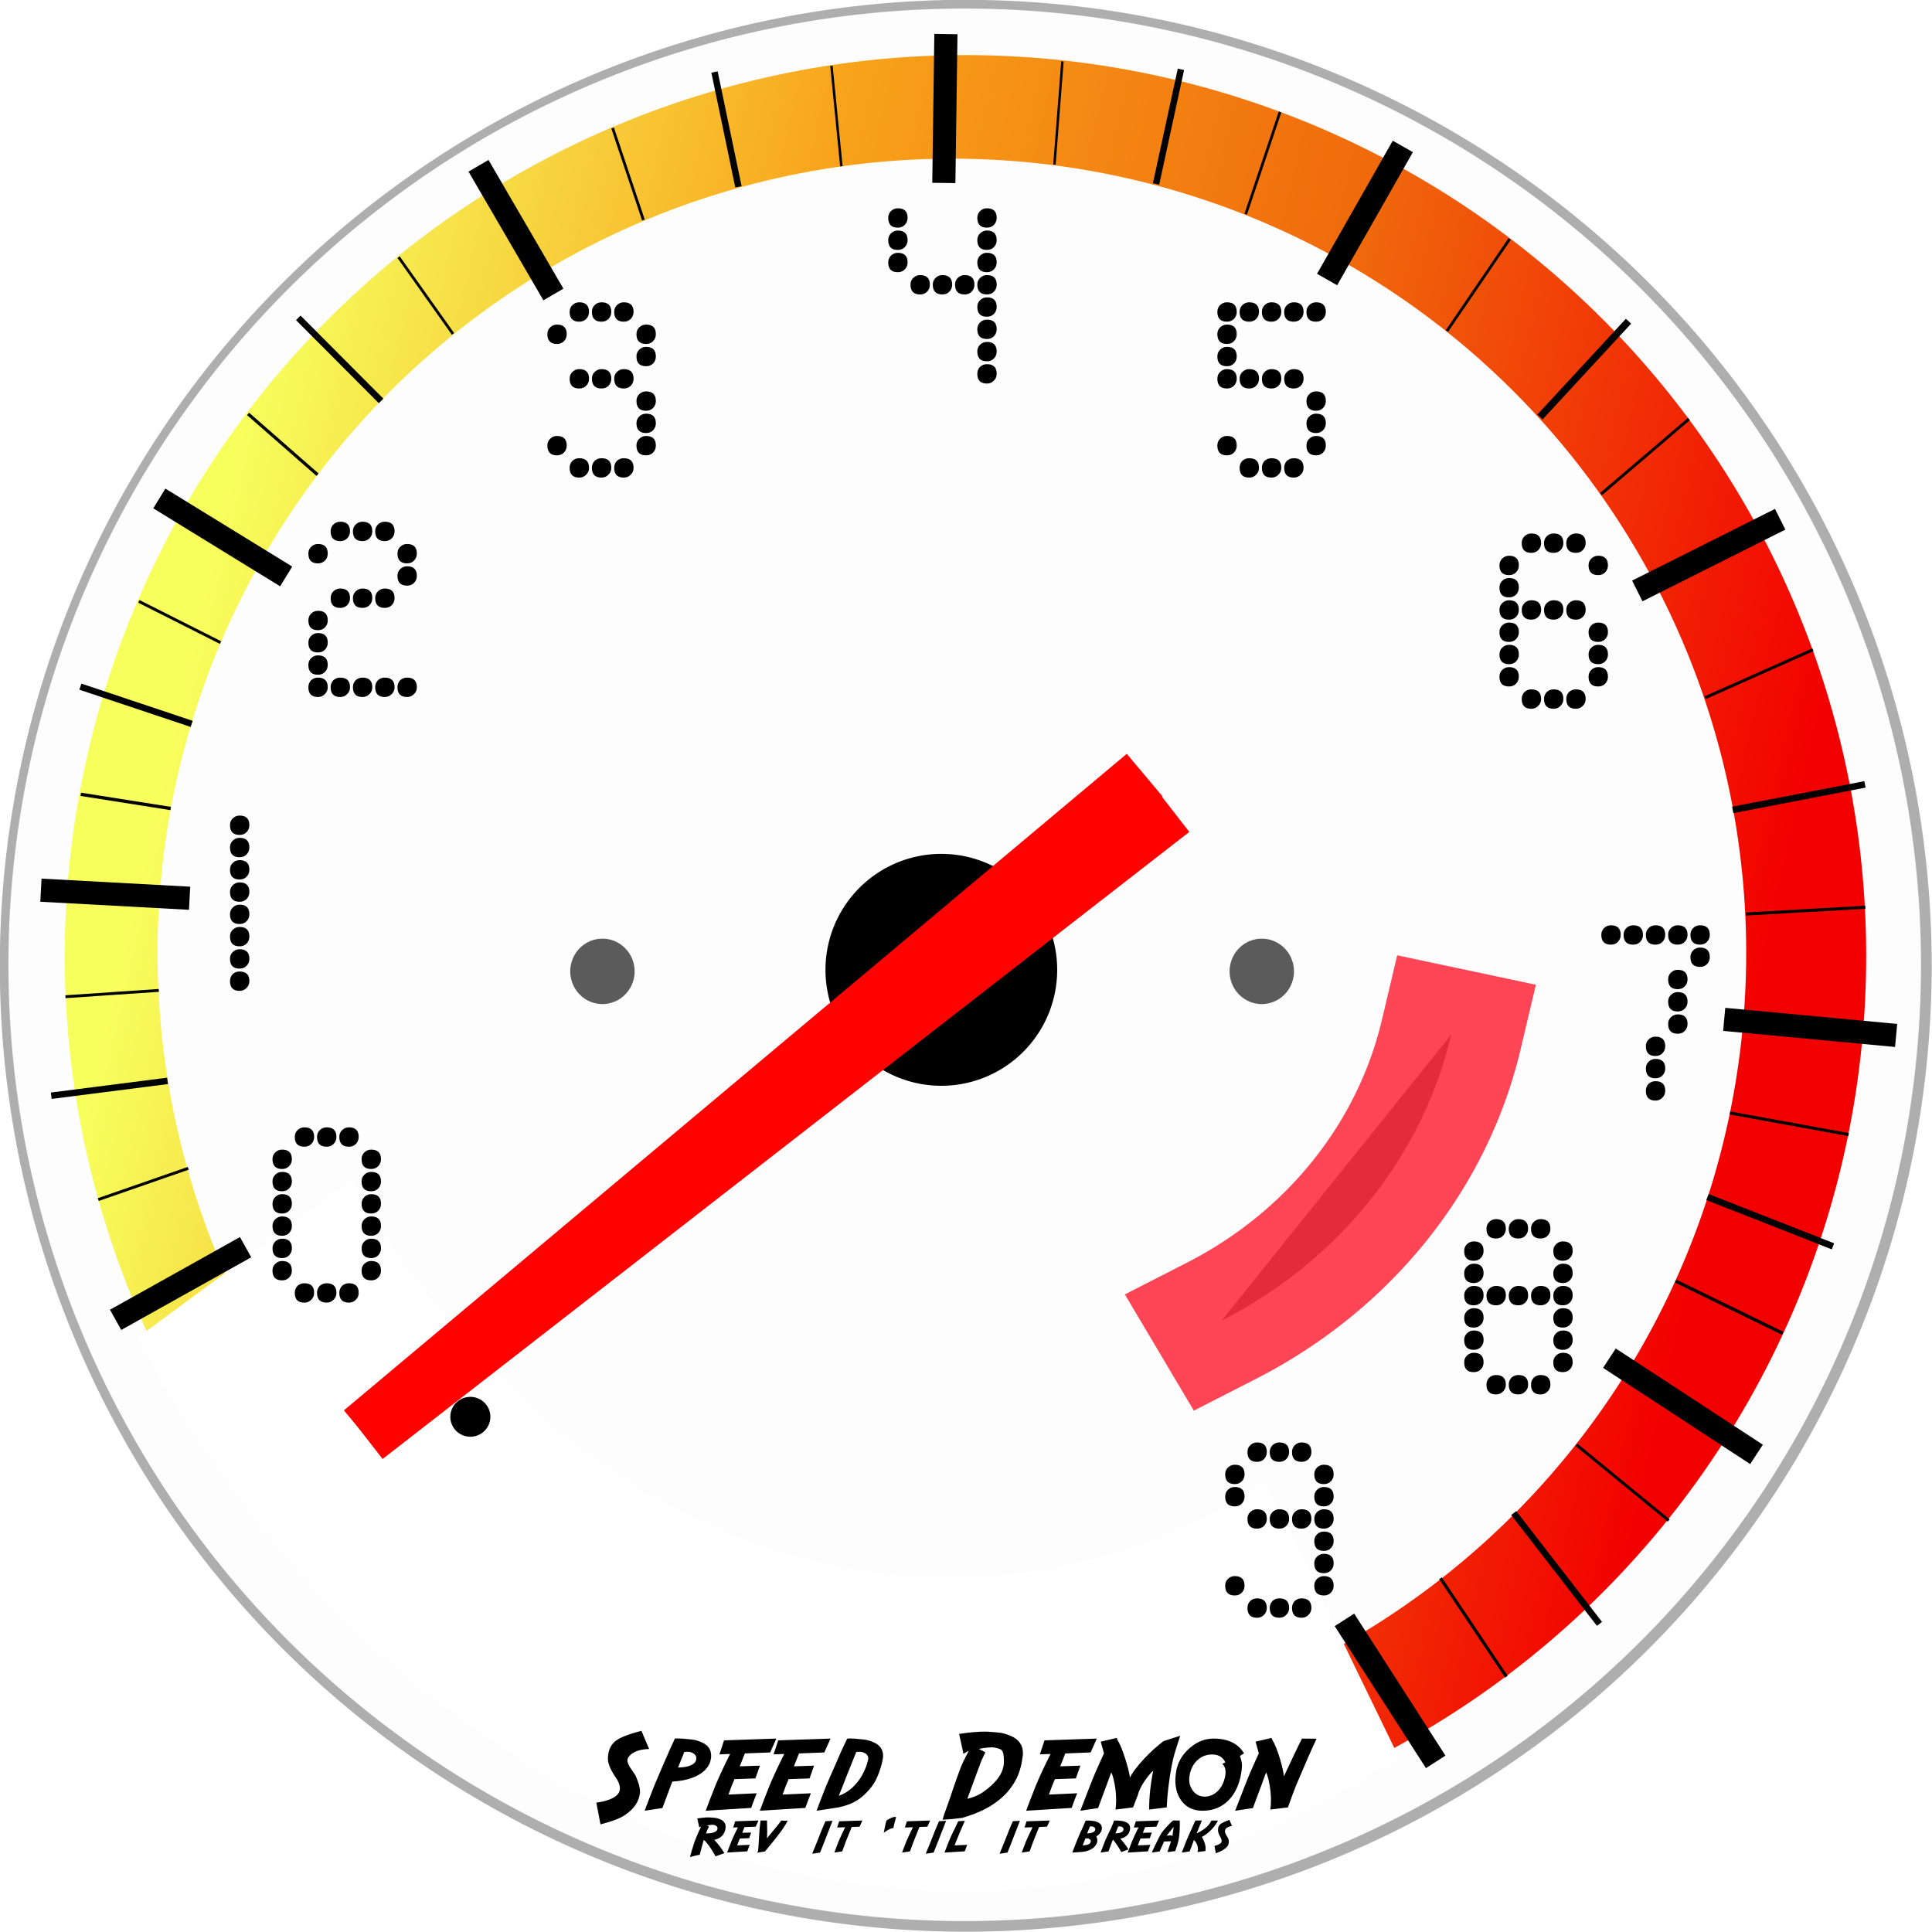<?xml version="1.0" encoding="UTF-8" standalone="no"?>
<!-- Created with Inkscape (http://www.inkscape.org/) -->
<svg
    xmlns:inkscape="http://www.inkscape.org/namespaces/inkscape"
    xmlns:rdf="http://www.w3.org/1999/02/22-rdf-syntax-ns#"
    xmlns="http://www.w3.org/2000/svg"
    xmlns:sodipodi="http://sodipodi.sourceforge.net/DTD/sodipodi-0.dtd"
    xmlns:cc="http://creativecommons.org/ns#"
    xmlns:xlink="http://www.w3.org/1999/xlink"
    xmlns:dc="http://purl.org/dc/elements/1.1/"
    xmlns:svg="http://www.w3.org/2000/svg"
    xmlns:ns1="http://sozi.baierouge.fr"
    id="svg2"
    sodipodi:docname="DigitaLink_Tachometer_1.svg"
    inkscape:export-filename="C:\joanna\Gfx\drawings_vector\admin\thumbs\DigitaLink_Tachometer_1.png"
    viewBox="0 0 740.1 740.1"
    sodipodi:version="0.32"
    inkscape:export-xdpi="24.321177"
    version="1.0"
    inkscape:output_extension="org.inkscape.output.svg.inkscape"
    inkscape:export-ydpi="24.321177"
    inkscape:version="0.46dev+devel"
    sodipodi:docbase="/home/chris/Desktop/Chris Tech Stuff/HR_Web"
  >
  <defs
      id="defs4"
    >
    <filter
        id="filter4627"
        height="1.431"
        width="1.308"
        y="-.215"
        x="-.154"
        inkscape:collect="always"
      >
      <feGaussianBlur
          id="feGaussianBlur4629"
          stdDeviation="11.862"
          inkscape:collect="always"
      />
    </filter
    >
    <filter
        id="filter4631"
        height="1.431"
        width="1.308"
        y="-.215"
        x="-.154"
        inkscape:collect="always"
      >
      <feGaussianBlur
          id="feGaussianBlur4633"
          stdDeviation="11.862"
          inkscape:collect="always"
      />
    </filter
    >
    <filter
        id="filter4821"
        height="1.237"
        width="1.169"
        y="-.118"
        x="-.085"
        inkscape:collect="always"
      >
      <feGaussianBlur
          id="feGaussianBlur4823"
          stdDeviation="6.513"
          inkscape:collect="always"
      />
    </filter
    >
    <filter
        id="filter5276"
        height="1.241"
        width="1.26"
        y="-.121"
        x="-.13"
        inkscape:collect="always"
      >
      <feGaussianBlur
          id="feGaussianBlur5278"
          stdDeviation="3.242"
          inkscape:collect="always"
      />
    </filter
    >
    <linearGradient
        id="linearGradient2499"
        y2="313.73"
        gradientUnits="userSpaceOnUse"
        x2="190.15"
        y1="344.84"
        x1="373.64"
        inkscape:collect="always"
      >
      <stop
          id="stop3204"
          style="stop-color:#f20000"
          offset="0"
      />
      <stop
          id="stop3210"
          style="stop-color:#f0690c"
          offset="0.35"
      />
      <stop
          id="stop3212"
          style="stop-color:#f8a21a"
          offset="0.675"
      />
      <stop
          id="stop3206"
          style="stop-color:#f7ff5d"
          offset="1"
      />
    </linearGradient
    >
  </defs
  >
  <sodipodi:namedview
      id="base"
      bordercolor="#666666"
      inkscape:pageshadow="2"
      guidetolerance="10"
      pagecolor="#ffffff"
      gridtolerance="10000"
      inkscape:window-height="919"
      inkscape:zoom="0.67277218"
      objecttolerance="10"
      inkscape:window-y="30"
      showgrid="false"
      borderopacity="1.0"
      inkscape:current-layer="layer2"
      inkscape:cx="372.04724"
      inkscape:cy="579.07864"
      showguides="true"
      inkscape:guide-bbox="true"
      inkscape:window-x="0"
      inkscape:window-width="1280"
      inkscape:pageopacity="0.0"
      inkscape:document-units="px"
  />
  <g
      id="layer2"
      inkscape:label="Needle"
      inkscape:groupmode="layer"
      transform="translate(-2.484 -3.344)"
    >
    <g
        id="g2606"
      >
      <path
          id="path3851"
          sodipodi:rx="11.820547"
          sodipodi:ry="8.0210857"
          style="fill:#000000"
          sodipodi:type="arc"
          d="m233 335.4a11.821 8.021 0 1 1 0.06 0.05"
          sodipodi:open="true"
          transform="matrix(.794 0 0 1.222 1.532 134.97)"
          sodipodi:cy="330.46445"
          sodipodi:cx="242.32123"
          sodipodi:end="8.7546931"
          sodipodi:start="2.479422"
      />
      <g
          id="g3273"
          transform="matrix(3.555 0 0 3.555 -677.12 -585.58)"
        >
        <g
            id="g3238"
          >
          <g
              id="g3230"
              transform="translate(1.001)"
            >
            <g
                id="g3196"
              >
              <path
                  id="path2221"
                  sodipodi:rx="104.08394"
                  sodipodi:ry="104.08394"
                  style="fill:#aeaeae"
                  sodipodi:type="arc"
                  d="m398.32 269.73a104.08 104.08 0 1 1 -208.17 0 104.08 104.08 0 1 1 208.17 0z"
                  sodipodi:cy="269.73102"
                  sodipodi:cx="294.23727"
              />
              <path
                  id="path2223"
                  sodipodi:rx="104.08394"
                  sodipodi:ry="104.08394"
                  style="fill:#fdfdfd"
                  sodipodi:type="arc"
                  d="m398.32 269.73a104.08 104.08 0 1 1 -208.17 0 104.08 104.08 0 1 1 208.17 0z"
                  transform="matrix(.99 0 0 .99 2.829 2.594)"
                  sodipodi:cy="269.73102"
                  sodipodi:cx="294.23727"
              />
            </g
            >
            <path
                id="path3200"
                sodipodi:rx="104.08394"
                sodipodi:ry="104.08394"
                style="fill:url(#linearGradient2499)"
                sodipodi:type="arc"
                d="m398.32 269.73a104.08 104.08 0 1 1 -208.17 0 104.08 104.08 0 1 1 208.17 0z"
                transform="matrix(.931 .053 -.053 .931 34.564 1.946)"
                sodipodi:cy="269.73102"
                sodipodi:cx="294.23727"
            />
          </g
          >
          <path
              id="path3216"
              sodipodi:rx="104.08394"
              sodipodi:ry="104.08394"
              style="fill:#fdfdfd"
              sodipodi:type="arc"
              d="m398.32 269.73a104.08 104.08 0 1 1 -208.17 0 104.08 104.08 0 1 1 208.17 0z"
              transform="matrix(.821 .047 -.047 .821 64.849 33.074)"
              sodipodi:cy="269.73102"
              sodipodi:cx="294.23727"
          />
          <path
              id="path3220"
              sodipodi:rx="104.08394"
              sodipodi:ry="104.08394"
              style="stroke:#ffffff;stroke-width:33.489;fill:none"
              sodipodi:type="arc"
              d="m398.32 269.73a104.08 104.08 0 0 1 -99.65 103.99"
              sodipodi:open="true"
              transform="matrix(.43 .886 -.714 .475 355.99 -140.89)"
              sodipodi:cy="269.73102"
              sodipodi:cx="294.23727"
              sodipodi:end="1.5282334"
              sodipodi:start="0"
          />
        </g
        >
        <path
            id="path3249"
            sodipodi:rx="77.062149"
            sodipodi:ry="55.044392"
            style="fill:#000000"
            sodipodi:type="arc"
            d="m253.92 297.74a77.062 55.044 0 1 1 1.56 -0.04"
            sodipodi:open="true"
            transform="matrix(.162 0 0 .227 251.79 215.07)"
            sodipodi:cy="242.70924"
            sodipodi:cx="252.20338"
            sodipodi:end="7.8114187"
            sodipodi:start="1.5484786"
        />
      </g
      >
      <path
          id="path3344"
          sodipodi:rx="59.346321"
          sodipodi:ry="59.346321"
          style="opacity:.85;filter:url(#filter5276);stroke:#ff0117;stroke-linecap:square;stroke-width:18;fill:#000000"
          sodipodi:type="arc"
          d="m152.35 360.23a59.346 59.346 0 0 1 -43.9 -21.25"
          sodipodi:open="true"
          transform="matrix(.569 -2.764 2.968 .551 -597.43 622.28)"
          sodipodi:cy="300.90945"
          sodipodi:cx="153.97964"
          sodipodi:end="2.4451834"
          sodipodi:start="1.5983279"
      />
      <path
          id="path3473"
          style="stroke:#000000;stroke-width:8.867;fill:none"
          d="m96.561 481.11l-49.789 27.83"
      />
      <path
          id="path3476"
          style="stroke:#000000;stroke-width:8.867;fill:none"
          d="m364.84 16.401l-0.8 57.03"
      />
      <path
          id="path3478"
          style="stroke:#000000;stroke-width:8.867;fill:none"
          d="m75.117 347.44l-56.952-3.09"
      />
      <path
          id="path3480"
          style="stroke:#000000;stroke-width:8.867;fill:none"
          d="m112.11 224.16l-48.587-29.87"
      />
      <path
          id="path3482"
          style="stroke:#000000;stroke-width:8.867;fill:none"
          d="m214.48 116.15c-28.69-49.299-28.69-49.299-28.69-49.299"
      />
      <path
          id="path3484"
          style="stroke:#000000;stroke-width:8.867;fill:none"
          d="m539.87 59.44c-29.01 50.98-29.01 50.98-29.01 50.98"
      />
      <path
          id="path3486"
          style="stroke:#000000;stroke-width:8.867;fill:none"
          d="m684.42 202.26l-54.73 27.46"
      />
      <path
          id="path3488"
          style="stroke:#000000;stroke-width:8.867;fill:none"
          d="m728.84 400l-65.86-6.16"
      />
      <path
          id="path3490"
          style="stroke:#000000;stroke-width:8.867;fill:none"
          d="m675.36 560.48l-56.35-36.85"
      />
      <path
          id="path3492"
          style="stroke:#000000;stroke-width:8.867;fill:none"
          d="m552.46 678.27l-34.95-54.4"
      />
      <path
          id="text3535"
          style="fill:#000000"
          d="m119.06 442.62c1.08 0 1.97-0.34 2.65-1.02 0.74-0.74 1.11-1.65 1.11-2.73 0-2.45-1.25-3.67-3.76-3.67-1.02 0-1.9 0.37-2.64 1.11-0.68 0.68-1.02 1.54-1.02 2.56 0 2.5 1.22 3.75 3.66 3.75m-8.53 51.2c1.08 0 1.96-0.34 2.65-1.02 0.74-0.74 1.11-1.65 1.11-2.73 0-2.45-1.26-3.67-3.76-3.67-1.02 0-1.9 0.37-2.64 1.11-0.69 0.68-1.03 1.53-1.03 2.56 0 2.5 1.23 3.75 3.67 3.75m17.07-51.2c1.08 0 1.96-0.34 2.64-1.02 0.74-0.74 1.11-1.65 1.11-2.73 0-2.45-1.25-3.67-3.75-3.67-1.03 0-1.91 0.37-2.65 1.11-0.68 0.68-1.02 1.54-1.02 2.56 0 2.5 1.22 3.75 3.67 3.75m-8.54 59.73c1.08 0 1.97-0.37 2.65-1.11 0.74-0.68 1.11-1.56 1.11-2.64 0-2.45-1.25-3.67-3.76-3.67-1.02 0-1.9 0.34-2.64 1.02-0.68 0.74-1.02 1.62-1.02 2.65 0 2.5 1.22 3.75 3.66 3.75m-8.53-42.66c1.08 0 1.96-0.34 2.65-1.02 0.74-0.74 1.11-1.65 1.11-2.73 0-2.45-1.26-3.67-3.76-3.67-1.02 0-1.9 0.37-2.64 1.11-0.69 0.68-1.03 1.53-1.03 2.56 0 2.5 1.23 3.75 3.67 3.75m0-8.53c1.08 0 1.96-0.34 2.65-1.03 0.74-0.74 1.11-1.65 1.11-2.73 0-2.44-1.26-3.67-3.76-3.67-1.02 0-1.9 0.37-2.64 1.11-0.69 0.69-1.03 1.54-1.03 2.56 0 2.51 1.23 3.76 3.67 3.76m25.6-8.54c1.08 0 1.96-0.34 2.64-1.02 0.74-0.74 1.11-1.65 1.11-2.73 0-2.45-1.25-3.67-3.75-3.67-1.02 0-1.91 0.37-2.65 1.11-0.68 0.68-1.02 1.54-1.02 2.56 0 2.5 1.22 3.75 3.67 3.75m8.53 51.2c1.08 0 1.96-0.34 2.65-1.02 0.74-0.74 1.11-1.65 1.11-2.73 0-2.45-1.25-3.67-3.76-3.67-1.02 0-1.9 0.37-2.64 1.11-0.69 0.68-1.03 1.53-1.03 2.56 0 2.5 1.23 3.75 3.67 3.75m-8.53 8.53c1.08 0 1.96-0.37 2.64-1.11 0.74-0.68 1.11-1.56 1.11-2.64 0-2.45-1.25-3.67-3.75-3.67-1.02 0-1.91 0.34-2.65 1.02-0.68 0.74-1.02 1.62-1.02 2.65 0 2.5 1.22 3.75 3.67 3.75m8.53-42.66c1.08 0 1.96-0.34 2.65-1.02 0.74-0.74 1.11-1.65 1.11-2.73 0-2.45-1.25-3.67-3.76-3.67-1.02 0-1.9 0.37-2.64 1.11-0.69 0.68-1.03 1.53-1.03 2.56 0 2.5 1.23 3.75 3.67 3.75m0-8.53c1.08 0 1.96-0.34 2.65-1.03 0.74-0.74 1.11-1.65 1.11-2.73 0-2.44-1.25-3.67-3.76-3.67-1.02 0-1.9 0.37-2.64 1.11-0.69 0.69-1.03 1.54-1.03 2.56 0 2.51 1.23 3.76 3.67 3.76m-17.06 51.19c1.08 0 1.96-0.37 2.64-1.11 0.74-0.68 1.11-1.56 1.11-2.64 0-2.45-1.25-3.67-3.75-3.67-1.03 0-1.91 0.34-2.65 1.02-0.68 0.74-1.02 1.62-1.02 2.65 0 2.5 1.22 3.75 3.67 3.75m-17.07-25.6c1.08 0 1.96-0.34 2.65-1.02 0.74-0.74 1.11-1.65 1.11-2.73 0-2.45-1.26-3.67-3.76-3.67-1.02 0-1.9 0.37-2.64 1.11-0.69 0.68-1.03 1.54-1.03 2.56 0 2.5 1.23 3.75 3.67 3.75m0-8.53c1.08 0 1.96-0.34 2.65-1.02 0.74-0.74 1.11-1.65 1.11-2.73 0-2.45-1.26-3.67-3.76-3.67-1.02 0-1.9 0.37-2.64 1.11-0.69 0.68-1.03 1.53-1.03 2.56 0 2.5 1.23 3.75 3.67 3.75m34.13 8.53c1.08 0 1.96-0.34 2.65-1.02 0.74-0.74 1.11-1.65 1.11-2.73 0-2.45-1.25-3.67-3.76-3.67-1.02 0-1.9 0.37-2.64 1.11-0.69 0.68-1.03 1.54-1.03 2.56 0 2.5 1.23 3.75 3.67 3.75m0-8.53c1.08 0 1.96-0.34 2.65-1.02 0.74-0.74 1.11-1.65 1.11-2.73 0-2.45-1.25-3.67-3.76-3.67-1.02 0-1.9 0.37-2.64 1.11-0.69 0.68-1.03 1.53-1.03 2.56 0 2.5 1.23 3.75 3.67 3.75m-34.13 17.07c1.08 0 1.96-0.34 2.65-1.03 0.74-0.74 1.11-1.65 1.11-2.73 0-2.44-1.26-3.67-3.76-3.67-1.02 0-1.9 0.37-2.64 1.11-0.69 0.69-1.03 1.54-1.03 2.56 0 2.51 1.23 3.76 3.67 3.76m34.13 0c1.08 0 1.96-0.34 2.65-1.03 0.74-0.74 1.11-1.65 1.11-2.73 0-2.44-1.25-3.67-3.76-3.67-1.02 0-1.9 0.37-2.64 1.11-0.69 0.69-1.03 1.54-1.03 2.56 0 2.51 1.23 3.76 3.67 3.76"
      />
      <path
          id="text3539"
          style="fill:#000000"
          d="m94.257 374.39c1.081 0 1.963-0.34 2.645-1.02 0.74-0.74 1.11-1.65 1.11-2.74 0-2.44-1.252-3.66-3.755-3.66-1.024 0-1.906 0.37-2.645 1.1-0.683 0.69-1.024 1.54-1.024 2.56 0 2.51 1.223 3.76 3.669 3.76m0 8.53c1.081 0 1.963-0.37 2.645-1.11 0.74-0.68 1.11-1.56 1.11-2.64 0-2.45-1.252-3.67-3.755-3.67-1.024 0-1.906 0.34-2.645 1.02-0.683 0.74-1.024 1.62-1.024 2.65 0 2.5 1.223 3.75 3.669 3.75m0-17.06c1.081 0 1.963-0.34 2.645-1.03 0.74-0.74 1.11-1.65 1.11-2.73 0-2.44-1.252-3.67-3.755-3.67-1.024 0-1.906 0.37-2.645 1.11-0.683 0.68-1.024 1.54-1.024 2.56 0 2.5 1.223 3.76 3.669 3.76m0-8.54c1.081 0 1.963-0.34 2.645-1.02 0.74-0.74 1.11-1.65 1.11-2.73 0-2.45-1.252-3.67-3.755-3.67-1.024 0-1.906 0.37-2.645 1.11-0.683 0.68-1.024 1.54-1.024 2.56 0 2.5 1.223 3.75 3.669 3.75m0-8.53c1.081 0 1.963-0.34 2.645-1.02 0.74-0.74 1.11-1.65 1.11-2.73 0-2.45-1.252-3.67-3.755-3.67-1.024 0-1.906 0.37-2.645 1.11-0.683 0.68-1.024 1.53-1.024 2.56 0 2.5 1.223 3.75 3.669 3.75m0-8.53c1.081 0 1.963-0.34 2.645-1.03 0.74-0.73 1.11-1.65 1.11-2.73 0-2.44-1.252-3.66-3.755-3.67-1.024 0.01-1.906 0.37-2.645 1.11-0.683 0.69-1.024 1.54-1.024 2.56 0 2.51 1.223 3.76 3.669 3.76m0-8.53c1.081 0 1.963-0.35 2.645-1.03 0.74-0.74 1.11-1.65 1.11-2.73 0-2.44-1.252-3.67-3.755-3.67-1.024 0-1.906 0.37-2.645 1.11-0.683 0.68-1.024 1.54-1.024 2.56 0 2.5 1.223 3.76 3.669 3.76m0-8.54c1.081 0 1.963-0.34 2.645-1.02 0.74-0.74 1.11-1.65 1.11-2.73 0-2.45-1.252-3.67-3.755-3.67-1.024 0-1.906 0.37-2.645 1.11-0.683 0.68-1.024 1.53-1.024 2.56 0 2.5 1.223 3.75 3.669 3.75"
      />
      <path
          id="text3543"
          style="fill:#000000"
          d="m132.81 210.63c1.08 0 1.96-0.35 2.64-1.03 0.74-0.74 1.11-1.65 1.11-2.73 0-2.45-1.25-3.67-3.75-3.67-1.03 0-1.91 0.37-2.65 1.11-0.68 0.68-1.02 1.54-1.02 2.56 0 2.5 1.22 3.76 3.67 3.76m-8.53 51.19c1.08 0 1.96-0.34 2.64-1.02 0.74-0.74 1.11-1.65 1.11-2.73 0-2.45-1.25-3.67-3.75-3.67-1.03 0-1.91 0.37-2.65 1.11-0.68 0.68-1.02 1.53-1.02 2.56 0 2.5 1.22 3.75 3.67 3.75m17.06-51.19c1.08 0 1.96-0.35 2.65-1.03 0.74-0.74 1.11-1.65 1.11-2.73 0-2.45-1.26-3.67-3.76-3.67-1.02 0-1.9 0.37-2.64 1.11-0.69 0.68-1.03 1.54-1.03 2.56 0 2.5 1.22 3.76 3.67 3.76m-8.53 59.72c1.08 0 1.96-0.37 2.64-1.11 0.74-0.68 1.11-1.56 1.11-2.64 0-2.45-1.25-3.67-3.75-3.67-1.03 0-1.91 0.34-2.65 1.02-0.68 0.74-1.02 1.63-1.02 2.65 0 2.5 1.22 3.75 3.67 3.75m-8.53-51.19c1.08 0 1.96-0.34 2.64-1.03 0.74-0.74 1.11-1.65 1.11-2.73 0-2.44-1.25-3.67-3.75-3.67-1.03 0-1.91 0.37-2.65 1.11-0.68 0.69-1.02 1.54-1.02 2.56 0 2.51 1.22 3.76 3.67 3.76m25.59-8.53c1.08 0 1.97-0.35 2.65-1.03 0.74-0.74 1.11-1.65 1.11-2.73 0-2.45-1.25-3.67-3.76-3.67-1.02 0-1.9 0.37-2.64 1.11-0.68 0.68-1.03 1.54-1.03 2.56 0 2.5 1.23 3.76 3.67 3.76m-25.59 59.72c1.08 0 1.96-0.37 2.64-1.11 0.74-0.68 1.11-1.56 1.11-2.64 0-2.45-1.25-3.67-3.75-3.67-1.03 0-1.91 0.34-2.65 1.02-0.68 0.74-1.02 1.63-1.02 2.65 0 2.5 1.22 3.75 3.67 3.75m25.59 0c1.08 0 1.97-0.37 2.65-1.11 0.74-0.68 1.11-1.56 1.11-2.64 0-2.45-1.25-3.67-3.76-3.67-1.02 0-1.9 0.34-2.64 1.02-0.68 0.74-1.03 1.63-1.03 2.65 0 2.5 1.23 3.75 3.67 3.75m8.54-42.66c1.08 0 1.96-0.34 2.64-1.02 0.74-0.74 1.11-1.65 1.11-2.73 0-2.45-1.25-3.67-3.75-3.67-1.03 0-1.91 0.37-2.65 1.11-0.68 0.68-1.02 1.53-1.02 2.56 0 2.5 1.22 3.75 3.67 3.75m0-8.53c1.08 0 1.96-0.34 2.64-1.03 0.74-0.74 1.11-1.65 1.11-2.73 0-2.44-1.25-3.67-3.75-3.67-1.03 0-1.91 0.37-2.65 1.11-0.68 0.69-1.02 1.54-1.02 2.56 0 2.51 1.22 3.76 3.67 3.76m-17.07 51.19c1.08 0 1.96-0.37 2.65-1.11 0.74-0.68 1.11-1.56 1.11-2.64 0-2.45-1.26-3.67-3.76-3.67-1.02 0-1.9 0.34-2.64 1.02-0.69 0.74-1.03 1.63-1.03 2.65 0 2.5 1.22 3.75 3.67 3.75m-17.06-25.59c1.08 0 1.96-0.35 2.64-1.03 0.74-0.74 1.11-1.65 1.11-2.73 0-2.44-1.25-3.67-3.75-3.67-1.03 0-1.91 0.37-2.65 1.11-0.68 0.68-1.02 1.54-1.02 2.56 0 2.5 1.22 3.76 3.67 3.76m0 8.53c1.08 0 1.96-0.34 2.64-1.03 0.74-0.73 1.11-1.65 1.11-2.73 0-2.44-1.25-3.66-3.75-3.67-1.03 0.01-1.91 0.37-2.65 1.11-0.68 0.69-1.02 1.54-1.02 2.56 0 2.51 1.22 3.76 3.67 3.76m8.53-17.07c1.08 0 1.96-0.34 2.64-1.02 0.74-0.74 1.11-1.65 1.11-2.73 0-2.45-1.25-3.67-3.75-3.67-1.03 0-1.91 0.37-2.65 1.11-0.68 0.68-1.02 1.53-1.02 2.56 0 2.5 1.22 3.75 3.67 3.75m8.53 0c1.08 0 1.96-0.34 2.65-1.02 0.74-0.74 1.11-1.65 1.11-2.73 0-2.45-1.26-3.67-3.76-3.67-1.02 0-1.9 0.37-2.64 1.11-0.69 0.68-1.03 1.53-1.03 2.56 0 2.5 1.22 3.75 3.67 3.75m8.53 0c1.08 0 1.97-0.34 2.65-1.02 0.74-0.74 1.11-1.65 1.11-2.73 0-2.45-1.25-3.67-3.76-3.67-1.02 0-1.9 0.37-2.64 1.11-0.68 0.68-1.03 1.53-1.03 2.56 0 2.5 1.23 3.75 3.67 3.75m8.54 34.13c1.08 0 1.96-0.37 2.64-1.11 0.74-0.68 1.11-1.56 1.11-2.64 0-2.45-1.25-3.67-3.75-3.67-1.03 0-1.91 0.34-2.65 1.02-0.68 0.74-1.02 1.63-1.02 2.65 0 2.5 1.22 3.75 3.67 3.75"
      />
      <path
          id="text3547"
          style="fill:#000000"
          d="m224.36 126.57c1.08 0 1.97-0.34 2.65-1.02 0.74-0.74 1.11-1.65 1.11-2.73 0-2.45-1.25-3.67-3.76-3.67-1.02 0-1.9 0.37-2.64 1.11-0.68 0.68-1.03 1.54-1.03 2.56 0 2.5 1.23 3.75 3.67 3.75m-8.53 51.2c1.08 0 1.96-0.34 2.65-1.02 0.74-0.74 1.1-1.65 1.1-2.73 0-2.45-1.25-3.67-3.75-3.67-1.02 0-1.91 0.37-2.64 1.11-0.69 0.68-1.03 1.53-1.03 2.56 0 2.5 1.22 3.75 3.67 3.75m17.07-51.2c1.08 0 1.96-0.34 2.64-1.02 0.74-0.74 1.11-1.65 1.11-2.73 0-2.45-1.25-3.67-3.75-3.67-1.03 0-1.91 0.37-2.65 1.11-0.68 0.68-1.02 1.54-1.02 2.56 0 2.5 1.22 3.75 3.67 3.75m-8.54 59.73c1.08 0 1.97-0.37 2.65-1.11 0.74-0.68 1.11-1.56 1.11-2.64 0-2.45-1.25-3.67-3.76-3.67-1.02 0-1.9 0.34-2.64 1.02-0.68 0.74-1.03 1.62-1.03 2.65 0 2.5 1.23 3.75 3.67 3.75m-8.53-51.19c1.08 0 1.96-0.34 2.65-1.03 0.74-0.74 1.1-1.65 1.1-2.73 0-2.44-1.25-3.67-3.75-3.67-1.02 0-1.91 0.37-2.64 1.11-0.69 0.69-1.03 1.54-1.03 2.56 0 2.51 1.22 3.76 3.67 3.76m25.6-8.54c1.08 0 1.96-0.34 2.64-1.02 0.74-0.74 1.11-1.65 1.11-2.73 0-2.45-1.25-3.67-3.75-3.67-1.03 0-1.91 0.37-2.65 1.11-0.68 0.68-1.02 1.54-1.02 2.56 0 2.5 1.22 3.75 3.67 3.75m8.53 51.2c1.08 0 1.96-0.34 2.65-1.02 0.74-0.74 1.11-1.65 1.11-2.73 0-2.45-1.26-3.67-3.76-3.67-1.02 0-1.9 0.37-2.64 1.11-0.69 0.68-1.03 1.53-1.03 2.56 0 2.5 1.23 3.75 3.67 3.75m-8.53 8.53c1.08 0 1.96-0.37 2.64-1.11 0.74-0.68 1.11-1.56 1.11-2.64 0-2.45-1.25-3.67-3.75-3.67-1.03 0-1.91 0.34-2.65 1.02-0.68 0.74-1.02 1.62-1.02 2.65 0 2.5 1.22 3.75 3.67 3.75m8.53-42.66c1.08 0 1.96-0.34 2.65-1.02 0.74-0.74 1.11-1.65 1.11-2.73 0-2.45-1.26-3.67-3.76-3.67-1.02 0-1.9 0.37-2.64 1.11-0.69 0.68-1.03 1.53-1.03 2.56 0 2.5 1.23 3.75 3.67 3.75m0-8.53c1.08 0 1.96-0.34 2.65-1.03 0.74-0.74 1.11-1.65 1.11-2.73 0-2.44-1.26-3.67-3.76-3.67-1.02 0-1.9 0.37-2.64 1.11-0.69 0.69-1.03 1.54-1.03 2.56 0 2.51 1.23 3.76 3.67 3.76m-17.06 51.19c1.08 0 1.96-0.37 2.64-1.11 0.74-0.68 1.11-1.56 1.11-2.64 0-2.45-1.25-3.67-3.75-3.67-1.03 0-1.91 0.34-2.65 1.02-0.68 0.74-1.02 1.62-1.02 2.65 0 2.5 1.22 3.75 3.67 3.75m17.06-25.6c1.08 0 1.96-0.34 2.65-1.02 0.74-0.74 1.11-1.65 1.11-2.73 0-2.45-1.26-3.67-3.76-3.67-1.02 0-1.9 0.37-2.64 1.11-0.69 0.68-1.03 1.54-1.03 2.56 0 2.5 1.23 3.75 3.67 3.75m0 8.54c1.08 0 1.96-0.34 2.65-1.03 0.74-0.74 1.11-1.65 1.11-2.73 0-2.44-1.26-3.67-3.76-3.67-1.02 0-1.9 0.37-2.64 1.11-0.69 0.69-1.03 1.54-1.03 2.56 0 2.51 1.23 3.76 3.67 3.76m-25.6-17.07c1.08 0 1.97-0.34 2.65-1.02 0.74-0.74 1.11-1.65 1.11-2.73 0-2.45-1.25-3.67-3.76-3.67-1.02 0-1.9 0.37-2.64 1.11-0.68 0.68-1.03 1.53-1.03 2.56 0 2.5 1.23 3.75 3.67 3.75m8.54 0c1.08 0 1.96-0.34 2.64-1.02 0.74-0.74 1.11-1.65 1.11-2.73 0-2.45-1.25-3.67-3.75-3.67-1.03 0-1.91 0.37-2.65 1.11-0.68 0.68-1.02 1.53-1.02 2.56 0 2.5 1.22 3.75 3.67 3.75m8.53 0c1.08 0 1.96-0.34 2.64-1.02 0.74-0.74 1.11-1.65 1.11-2.73 0-2.45-1.25-3.67-3.75-3.67-1.03 0-1.91 0.37-2.65 1.11-0.68 0.68-1.02 1.53-1.02 2.56 0 2.5 1.22 3.75 3.67 3.75"
      />
      <path
          id="text3551"
          style="fill:#000000"
          d="m346.41 90.552c1.08 0.001 1.96-0.341 2.64-1.023 0.74-0.74 1.11-1.65 1.11-2.731 0-2.446-1.25-3.669-3.75-3.669-1.02 0-1.91 0.37-2.65 1.109-0.68 0.683-1.02 1.536-1.02 2.56 0 2.503 1.22 3.755 3.67 3.754m0 17.068c1.08 0 1.96-0.34 2.64-1.03 0.74-0.74 1.11-1.65 1.11-2.73 0-2.44-1.25-3.67-3.75-3.67-1.02 0-1.91 0.37-2.65 1.11-0.68 0.69-1.02 1.54-1.02 2.56 0 2.51 1.22 3.76 3.67 3.76m0-8.535c1.08 0 1.96-0.341 2.64-1.024 0.74-0.739 1.11-1.649 1.11-2.73 0-2.446-1.25-3.669-3.75-3.669-1.02 0-1.91 0.37-2.65 1.109-0.68 0.683-1.02 1.536-1.02 2.56 0 2.503 1.22 3.754 3.67 3.754m34.13-8.533c1.08 0.001 1.96-0.341 2.65-1.023 0.73-0.74 1.1-1.65 1.1-2.731 0-2.446-1.25-3.669-3.75-3.669-1.02 0-1.91 0.37-2.64 1.109-0.69 0.683-1.03 1.536-1.03 2.56 0 2.503 1.22 3.755 3.67 3.754m0 51.198c1.08 0 1.96-0.34 2.65-1.03 0.73-0.73 1.1-1.65 1.1-2.73 0-2.44-1.25-3.66-3.75-3.66-1.02 0-1.91 0.36-2.64 1.1-0.69 0.69-1.03 1.54-1.03 2.56 0 2.51 1.22 3.76 3.67 3.76m0 8.53c1.08 0 1.96-0.37 2.65-1.11 0.73-0.68 1.1-1.56 1.1-2.64 0-2.45-1.25-3.67-3.75-3.67-1.02 0-1.91 0.34-2.64 1.02-0.69 0.74-1.03 1.62-1.03 2.65 0 2.5 1.22 3.75 3.67 3.75m0-42.66c1.08 0 1.96-0.34 2.65-1.03 0.73-0.74 1.1-1.65 1.1-2.73 0-2.44-1.25-3.67-3.75-3.67-1.02 0-1.91 0.37-2.64 1.11-0.69 0.69-1.03 1.54-1.03 2.56 0 2.51 1.22 3.76 3.67 3.76m0-8.535c1.08 0 1.96-0.341 2.65-1.024 0.73-0.739 1.1-1.649 1.1-2.73 0-2.446-1.25-3.669-3.75-3.669-1.02 0-1.91 0.37-2.64 1.109-0.69 0.683-1.03 1.536-1.03 2.56 0 2.503 1.22 3.754 3.67 3.754m0 25.595c1.08 0 1.96-0.34 2.65-1.02 0.73-0.74 1.1-1.65 1.1-2.73 0-2.45-1.25-3.67-3.75-3.67-1.02 0-1.91 0.37-2.64 1.11-0.69 0.68-1.03 1.53-1.03 2.56 0 2.5 1.22 3.75 3.67 3.75m0-8.53c1.08 0 1.96-0.34 2.65-1.02 0.73-0.74 1.1-1.65 1.1-2.73 0-2.45-1.25-3.67-3.75-3.67-1.02 0-1.91 0.37-2.64 1.11-0.69 0.68-1.03 1.53-1.03 2.56 0 2.5 1.22 3.75 3.67 3.75m0 17.07c1.08 0 1.96-0.35 2.65-1.03 0.73-0.74 1.1-1.65 1.1-2.73 0-2.44-1.25-3.67-3.75-3.67-1.02 0-1.91 0.37-2.64 1.11-0.69 0.68-1.03 1.54-1.03 2.56 0 2.5 1.22 3.76 3.67 3.76m-25.6-17.07c1.08 0 1.96-0.34 2.65-1.02 0.74-0.74 1.11-1.65 1.11-2.73 0-2.45-1.25-3.67-3.76-3.67-1.02 0-1.9 0.37-2.64 1.11-0.69 0.68-1.03 1.53-1.03 2.56 0 2.5 1.23 3.75 3.67 3.75m8.53 0c1.09 0 1.97-0.34 2.65-1.02 0.74-0.74 1.11-1.65 1.11-2.73 0-2.45-1.25-3.67-3.76-3.67-1.02 0-1.9 0.37-2.64 1.11-0.68 0.68-1.02 1.53-1.02 2.56 0 2.5 1.22 3.75 3.66 3.75m8.54 0c1.08 0 1.96-0.34 2.64-1.02 0.74-0.74 1.11-1.65 1.11-2.73 0-2.45-1.25-3.67-3.75-3.67-1.03 0-1.91 0.37-2.65 1.11-0.68 0.68-1.02 1.53-1.02 2.56 0 2.5 1.22 3.75 3.67 3.75"
      />
      <path
          id="text3555"
          style="fill:#000000"
          d="m481.02 126.57c1.08 0 1.96-0.34 2.64-1.02 0.74-0.74 1.11-1.65 1.11-2.73 0-2.45-1.25-3.67-3.75-3.67-1.03 0-1.91 0.37-2.65 1.11-0.68 0.68-1.02 1.54-1.02 2.56 0 2.5 1.22 3.75 3.67 3.75m-8.53 51.2c1.08 0 1.96-0.34 2.64-1.02 0.74-0.74 1.11-1.65 1.11-2.73 0-2.45-1.25-3.67-3.75-3.67-1.03 0-1.91 0.37-2.65 1.11-0.68 0.68-1.02 1.53-1.02 2.56 0 2.5 1.22 3.75 3.67 3.75m17.06-51.2c1.08 0 1.96-0.34 2.65-1.02 0.74-0.74 1.11-1.65 1.11-2.73 0-2.45-1.26-3.67-3.76-3.67-1.02 0-1.9 0.37-2.64 1.11-0.69 0.68-1.03 1.54-1.03 2.56 0 2.5 1.22 3.75 3.67 3.75m-8.53 59.73c1.08 0 1.96-0.37 2.64-1.11 0.74-0.68 1.11-1.56 1.11-2.64 0-2.45-1.25-3.67-3.75-3.67-1.03 0-1.91 0.34-2.65 1.02-0.68 0.74-1.02 1.62-1.02 2.65 0 2.5 1.22 3.75 3.67 3.75m-8.53-42.66c1.08 0 1.96-0.34 2.64-1.02 0.74-0.74 1.11-1.65 1.11-2.73 0-2.45-1.25-3.67-3.75-3.67-1.03 0-1.91 0.37-2.65 1.11-0.68 0.68-1.02 1.53-1.02 2.56 0 2.5 1.22 3.75 3.67 3.75m0-8.53c1.08 0 1.96-0.34 2.64-1.03 0.74-0.74 1.11-1.65 1.11-2.73 0-2.44-1.25-3.67-3.75-3.67-1.03 0-1.91 0.37-2.65 1.11-0.68 0.69-1.02 1.54-1.02 2.56 0 2.51 1.22 3.76 3.67 3.76m25.59-8.54c1.08 0 1.97-0.34 2.65-1.02 0.74-0.74 1.11-1.65 1.11-2.73 0-2.45-1.25-3.67-3.76-3.67-1.02 0-1.9 0.37-2.64 1.11-0.68 0.68-1.03 1.54-1.03 2.56 0 2.5 1.23 3.75 3.67 3.75m8.54 51.2c1.08 0 1.96-0.34 2.64-1.02 0.74-0.74 1.11-1.65 1.11-2.73 0-2.45-1.25-3.67-3.75-3.67-1.03 0-1.91 0.37-2.65 1.11-0.68 0.68-1.02 1.53-1.02 2.56 0 2.5 1.22 3.75 3.67 3.75m-8.54 8.53c1.08 0 1.97-0.37 2.65-1.11 0.74-0.68 1.11-1.56 1.11-2.64 0-2.45-1.25-3.67-3.76-3.67-1.02 0-1.9 0.34-2.64 1.02-0.68 0.74-1.03 1.62-1.03 2.65 0 2.5 1.23 3.75 3.67 3.75m-25.59-59.73c1.08 0 1.96-0.34 2.64-1.02 0.74-0.74 1.11-1.65 1.11-2.73 0-2.45-1.25-3.67-3.75-3.67-1.03 0-1.91 0.37-2.65 1.11-0.68 0.68-1.02 1.54-1.02 2.56 0 2.5 1.22 3.75 3.67 3.75m34.13 0c1.08 0 1.96-0.34 2.64-1.02 0.74-0.74 1.11-1.65 1.11-2.73 0-2.45-1.25-3.67-3.75-3.67-1.03 0-1.91 0.37-2.65 1.11-0.68 0.68-1.02 1.54-1.02 2.56 0 2.5 1.22 3.75 3.67 3.75m-17.07 59.73c1.08 0 1.96-0.37 2.65-1.11 0.74-0.68 1.11-1.56 1.11-2.64 0-2.45-1.26-3.67-3.76-3.67-1.02 0-1.9 0.34-2.64 1.02-0.69 0.74-1.03 1.62-1.03 2.65 0 2.5 1.22 3.75 3.67 3.75m-17.06-34.13c1.08 0 1.96-0.34 2.64-1.02 0.74-0.74 1.11-1.65 1.11-2.73 0-2.45-1.25-3.67-3.75-3.67-1.03 0-1.91 0.37-2.65 1.11-0.68 0.68-1.02 1.53-1.02 2.56 0 2.5 1.22 3.75 3.67 3.75m34.13 8.53c1.08 0 1.96-0.34 2.64-1.02 0.74-0.74 1.11-1.65 1.11-2.73 0-2.45-1.25-3.67-3.75-3.67-1.03 0-1.91 0.37-2.65 1.11-0.68 0.68-1.02 1.54-1.02 2.56 0 2.5 1.22 3.75 3.67 3.75m0 8.54c1.08 0 1.96-0.34 2.64-1.03 0.74-0.74 1.11-1.65 1.11-2.73 0-2.44-1.25-3.67-3.75-3.67-1.03 0-1.91 0.37-2.65 1.11-0.68 0.69-1.02 1.54-1.02 2.56 0 2.51 1.22 3.76 3.67 3.76m-25.6-17.07c1.08 0 1.96-0.34 2.64-1.02 0.74-0.74 1.11-1.65 1.11-2.73 0-2.45-1.25-3.67-3.75-3.67-1.03 0-1.91 0.37-2.65 1.11-0.68 0.68-1.02 1.53-1.02 2.56 0 2.5 1.22 3.75 3.67 3.75m8.53 0c1.08 0 1.96-0.34 2.65-1.02 0.74-0.74 1.11-1.65 1.11-2.73 0-2.45-1.26-3.67-3.76-3.67-1.02 0-1.9 0.37-2.64 1.11-0.69 0.68-1.03 1.53-1.03 2.56 0 2.5 1.22 3.75 3.67 3.75m8.53 0c1.08 0 1.97-0.34 2.65-1.02 0.74-0.74 1.11-1.65 1.11-2.73 0-2.45-1.25-3.67-3.76-3.67-1.02 0-1.9 0.37-2.64 1.11-0.68 0.68-1.03 1.53-1.03 2.56 0 2.5 1.23 3.75 3.67 3.75"
      />
      <path
          id="text3559"
          style="fill:#000000"
          d="m589.08 215.13c1.08 0 1.97-0.34 2.65-1.03 0.74-0.74 1.11-1.65 1.11-2.73 0-2.44-1.25-3.67-3.76-3.67-1.02 0-1.9 0.37-2.64 1.11-0.68 0.69-1.03 1.54-1.03 2.56 0 2.51 1.23 3.76 3.67 3.76m-8.53 51.19c1.08 0 1.96-0.34 2.65-1.02 0.74-0.74 1.11-1.65 1.11-2.73 0-2.45-1.26-3.67-3.76-3.67-1.02 0-1.9 0.37-2.64 1.11-0.69 0.68-1.03 1.54-1.03 2.56 0 2.5 1.23 3.75 3.67 3.75m17.07-51.19c1.08 0 1.96-0.34 2.64-1.03 0.74-0.74 1.11-1.65 1.11-2.73 0-2.44-1.25-3.67-3.75-3.67-1.03 0-1.91 0.37-2.65 1.11-0.68 0.69-1.02 1.54-1.02 2.56 0 2.51 1.22 3.76 3.67 3.76m-8.54 59.73c1.08 0 1.97-0.37 2.65-1.11 0.74-0.69 1.11-1.57 1.11-2.65 0-2.44-1.25-3.67-3.76-3.67-1.02 0-1.9 0.34-2.64 1.03-0.68 0.74-1.03 1.62-1.03 2.64 0 2.51 1.23 3.76 3.67 3.76m-8.53-42.67c1.08 0 1.96-0.34 2.65-1.02 0.74-0.74 1.11-1.65 1.11-2.73 0-2.45-1.26-3.67-3.76-3.67-1.02 0-1.9 0.37-2.64 1.11-0.69 0.68-1.03 1.53-1.03 2.56 0 2.5 1.23 3.75 3.67 3.75m0-8.53c1.08 0 1.96-0.34 2.65-1.02 0.74-0.74 1.11-1.65 1.11-2.73 0-2.45-1.26-3.67-3.76-3.67-1.02 0-1.9 0.37-2.64 1.11-0.69 0.68-1.03 1.53-1.03 2.56 0 2.5 1.23 3.75 3.67 3.75m25.6-8.53c1.08 0 1.96-0.34 2.64-1.03 0.74-0.74 1.11-1.65 1.11-2.73 0-2.44-1.25-3.67-3.75-3.67-1.02 0-1.91 0.37-2.65 1.11-0.68 0.69-1.02 1.54-1.02 2.56 0 2.51 1.22 3.76 3.67 3.76m8.53 51.19c1.08 0 1.96-0.34 2.65-1.02 0.74-0.74 1.11-1.65 1.11-2.73 0-2.45-1.26-3.67-3.76-3.67-1.02 0-1.9 0.37-2.64 1.11-0.69 0.68-1.03 1.54-1.03 2.56 0 2.5 1.23 3.75 3.67 3.75m-8.53 8.54c1.08 0 1.96-0.37 2.64-1.11 0.74-0.69 1.11-1.57 1.11-2.65 0-2.44-1.25-3.67-3.75-3.67-1.02 0-1.91 0.34-2.65 1.03-0.68 0.74-1.02 1.62-1.02 2.64 0 2.51 1.22 3.76 3.67 3.76m8.53-51.2c1.08 0 1.96-0.34 2.65-1.02 0.74-0.74 1.11-1.65 1.11-2.73 0-2.45-1.26-3.67-3.76-3.67-1.02 0-1.9 0.37-2.64 1.11-0.69 0.68-1.03 1.53-1.03 2.56 0 2.5 1.23 3.75 3.67 3.75m-17.06 51.2c1.08 0 1.96-0.37 2.64-1.11 0.74-0.69 1.11-1.57 1.11-2.65 0-2.44-1.25-3.67-3.75-3.67-1.03 0-1.91 0.34-2.65 1.03-0.68 0.74-1.02 1.62-1.02 2.64 0 2.51 1.22 3.76 3.67 3.76m-17.07-25.6c1.08 0 1.96-0.34 2.65-1.03 0.74-0.73 1.11-1.65 1.11-2.73 0-2.44-1.26-3.66-3.76-3.66-1.02 0-1.9 0.36-2.64 1.1-0.69 0.69-1.03 1.54-1.03 2.56 0 2.51 1.23 3.76 3.67 3.76m0-8.53c1.08 0 1.96-0.35 2.65-1.03 0.74-0.74 1.11-1.65 1.11-2.73 0-2.44-1.26-3.67-3.76-3.67-1.02 0-1.9 0.37-2.64 1.11-0.69 0.68-1.03 1.54-1.03 2.56 0 2.5 1.23 3.76 3.67 3.76m34.13 8.53c1.08 0 1.96-0.34 2.65-1.03 0.74-0.73 1.11-1.65 1.11-2.73 0-2.44-1.26-3.66-3.76-3.66-1.02 0-1.9 0.36-2.64 1.1-0.69 0.69-1.03 1.54-1.03 2.56 0 2.51 1.23 3.76 3.67 3.76m-34.13 8.53c1.08 0 1.96-0.34 2.65-1.02 0.74-0.74 1.11-1.65 1.11-2.73 0-2.45-1.26-3.67-3.76-3.67-1.02 0-1.9 0.37-2.64 1.11-0.69 0.68-1.03 1.53-1.03 2.56 0 2.5 1.23 3.75 3.67 3.75m34.13 0c1.08 0 1.96-0.34 2.65-1.02 0.74-0.74 1.11-1.65 1.11-2.73 0-2.45-1.26-3.67-3.76-3.67-1.02 0-1.9 0.37-2.64 1.11-0.69 0.68-1.03 1.53-1.03 2.56 0 2.5 1.23 3.75 3.67 3.75m-25.6-17.06c1.08 0 1.97-0.35 2.65-1.03 0.74-0.74 1.11-1.65 1.11-2.73 0-2.44-1.25-3.67-3.76-3.67-1.02 0-1.9 0.37-2.64 1.11-0.68 0.68-1.03 1.54-1.03 2.56 0 2.5 1.23 3.76 3.67 3.76m8.54 0c1.08 0 1.96-0.35 2.64-1.03 0.74-0.74 1.11-1.65 1.11-2.73 0-2.44-1.25-3.67-3.75-3.67-1.03 0-1.91 0.37-2.65 1.11-0.68 0.68-1.02 1.54-1.02 2.56 0 2.5 1.22 3.76 3.67 3.76m8.53 0c1.08 0 1.96-0.35 2.64-1.03 0.74-0.74 1.11-1.65 1.11-2.73 0-2.44-1.25-3.67-3.75-3.67-1.02 0-1.91 0.37-2.65 1.11-0.68 0.68-1.02 1.54-1.02 2.56 0 2.5 1.22 3.76 3.67 3.76"
      />
      <path
          id="text3563"
          style="fill:#000000"
          d="m628.11 365.22c1.08 0 1.96-0.34 2.64-1.03 0.74-0.73 1.11-1.65 1.11-2.73 0-2.44-1.25-3.66-3.75-3.66-1.03 0-1.91 0.36-2.65 1.1-0.68 0.69-1.02 1.54-1.02 2.56 0 2.51 1.22 3.76 3.67 3.76m8.53 0c1.08 0 1.96-0.34 2.64-1.03 0.74-0.73 1.11-1.65 1.11-2.73 0-2.44-1.25-3.66-3.75-3.66-1.02 0-1.91 0.36-2.65 1.1-0.68 0.69-1.02 1.54-1.02 2.56 0 2.51 1.22 3.76 3.67 3.76m-17.07 0c1.09 0 1.97-0.34 2.65-1.03 0.74-0.73 1.11-1.65 1.11-2.73 0-2.44-1.25-3.66-3.76-3.66-1.02 0-1.9 0.36-2.64 1.1-0.68 0.69-1.02 1.54-1.02 2.56 0 2.51 1.22 3.76 3.66 3.76m25.6 0c1.08 0 1.97-0.34 2.65-1.03 0.74-0.73 1.11-1.65 1.11-2.73 0-2.44-1.25-3.66-3.76-3.66-1.02 0-1.9 0.36-2.64 1.1-0.69 0.69-1.03 1.54-1.03 2.56 0 2.51 1.23 3.76 3.67 3.76m-8.53 51.19c1.08 0 1.96-0.34 2.64-1.02 0.74-0.74 1.11-1.65 1.11-2.73 0-2.45-1.25-3.67-3.75-3.67-1.02 0-1.91 0.37-2.65 1.11-0.68 0.68-1.02 1.54-1.02 2.56 0 2.5 1.22 3.75 3.67 3.75m0 8.54c1.08 0 1.96-0.37 2.64-1.11 0.74-0.68 1.11-1.57 1.11-2.65 0-2.44-1.25-3.67-3.75-3.67-1.02 0-1.91 0.35-2.65 1.03-0.68 0.74-1.02 1.62-1.02 2.64 0 2.51 1.22 3.76 3.67 3.76m8.53-42.67c1.08 0 1.97-0.34 2.65-1.02 0.74-0.74 1.11-1.65 1.11-2.73 0-2.45-1.25-3.67-3.76-3.67-1.02 0-1.9 0.37-2.64 1.11-0.69 0.68-1.03 1.54-1.03 2.56 0 2.5 1.23 3.75 3.67 3.75m8.54-8.53c1.08 0 1.96-0.34 2.64-1.02 0.74-0.74 1.11-1.65 1.11-2.73 0-2.45-1.25-3.67-3.75-3.67-1.03 0-1.91 0.37-2.65 1.11-0.68 0.68-1.02 1.53-1.02 2.56 0 2.5 1.22 3.75 3.67 3.75m-8.54 25.6c1.08 0 1.97-0.34 2.65-1.02 0.74-0.74 1.11-1.65 1.11-2.74 0-2.44-1.25-3.66-3.76-3.66-1.02 0-1.9 0.37-2.64 1.11-0.69 0.68-1.03 1.53-1.03 2.55 0 2.51 1.23 3.76 3.67 3.76m0-8.53c1.08 0 1.97-0.34 2.65-1.03 0.74-0.74 1.11-1.65 1.11-2.73 0-2.44-1.25-3.67-3.76-3.67-1.02 0-1.9 0.37-2.64 1.11-0.69 0.69-1.03 1.54-1.03 2.56 0 2.51 1.23 3.76 3.67 3.76m-8.53 17.06c1.08 0 1.96-0.34 2.64-1.02 0.74-0.74 1.11-1.65 1.11-2.73 0-2.45-1.25-3.67-3.75-3.67-1.02 0-1.91 0.37-2.65 1.11-0.68 0.68-1.02 1.53-1.02 2.56 0 2.5 1.22 3.75 3.67 3.75m17.07-42.66c1.08 0 1.96-0.34 2.64-1.03 0.74-0.73 1.11-1.65 1.11-2.73 0-2.44-1.25-3.66-3.75-3.66-1.03 0-1.91 0.36-2.65 1.1-0.68 0.69-1.02 1.54-1.02 2.56 0 2.51 1.22 3.76 3.67 3.76"
      />
      <path
          id="text3567"
          style="fill:#000000"
          d="m575.58 477.79c1.08 0 1.96-0.34 2.64-1.03 0.74-0.74 1.11-1.65 1.11-2.73 0-2.44-1.25-3.67-3.75-3.67-1.03 0-1.91 0.37-2.65 1.11-0.68 0.68-1.02 1.54-1.02 2.56 0 2.5 1.22 3.76 3.67 3.76m-8.54 51.19c1.08 0 1.97-0.34 2.65-1.02 0.74-0.74 1.11-1.65 1.11-2.73 0-2.45-1.25-3.67-3.76-3.67-1.02 0-1.9 0.37-2.64 1.11-0.68 0.68-1.03 1.53-1.03 2.56 0 2.5 1.23 3.75 3.67 3.75m17.07-51.19c1.08 0 1.96-0.34 2.64-1.03 0.74-0.74 1.11-1.65 1.11-2.73 0-2.44-1.25-3.67-3.75-3.67-1.03 0-1.91 0.37-2.65 1.11-0.68 0.68-1.02 1.54-1.02 2.56 0 2.5 1.22 3.76 3.67 3.76m-8.53 59.73c1.08 0 1.96-0.37 2.64-1.11 0.74-0.69 1.11-1.57 1.11-2.65 0-2.45-1.25-3.67-3.75-3.67-1.03 0-1.91 0.34-2.65 1.03-0.68 0.74-1.02 1.62-1.02 2.64 0 2.5 1.22 3.76 3.67 3.76m-8.54-42.67c1.08 0 1.97-0.34 2.65-1.02 0.74-0.74 1.11-1.65 1.11-2.73 0-2.45-1.25-3.67-3.76-3.67-1.02 0-1.9 0.37-2.64 1.11-0.68 0.68-1.03 1.53-1.03 2.56 0 2.5 1.23 3.75 3.67 3.75m0-8.53c1.08 0 1.97-0.34 2.65-1.02 0.74-0.74 1.11-1.65 1.11-2.74 0-2.44-1.25-3.66-3.76-3.66-1.02 0-1.9 0.37-2.64 1.1-0.68 0.69-1.03 1.54-1.03 2.56 0 2.51 1.23 3.76 3.67 3.76m25.6-8.53c1.08 0 1.96-0.34 2.65-1.03 0.74-0.74 1.11-1.65 1.11-2.73 0-2.44-1.26-3.67-3.76-3.67-1.02 0-1.9 0.37-2.64 1.11-0.69 0.68-1.03 1.54-1.03 2.56 0 2.5 1.22 3.76 3.67 3.76m8.53 51.19c1.08 0 1.97-0.34 2.65-1.02 0.74-0.74 1.11-1.65 1.11-2.73 0-2.45-1.25-3.67-3.76-3.67-1.02 0-1.9 0.37-2.64 1.11-0.68 0.68-1.03 1.53-1.03 2.56 0 2.5 1.23 3.75 3.67 3.75m-8.53 8.54c1.08 0 1.96-0.37 2.65-1.11 0.74-0.69 1.11-1.57 1.11-2.65 0-2.45-1.26-3.67-3.76-3.67-1.02 0-1.9 0.34-2.64 1.03-0.69 0.74-1.03 1.62-1.03 2.64 0 2.5 1.22 3.76 3.67 3.76m8.53-42.67c1.08 0 1.97-0.34 2.65-1.02 0.74-0.74 1.11-1.65 1.11-2.73 0-2.45-1.25-3.67-3.76-3.67-1.02 0-1.9 0.37-2.64 1.11-0.68 0.68-1.03 1.53-1.03 2.56 0 2.5 1.23 3.75 3.67 3.75m0-8.53c1.08 0 1.97-0.34 2.65-1.02 0.74-0.74 1.11-1.65 1.11-2.74 0-2.44-1.25-3.66-3.76-3.66-1.02 0-1.9 0.37-2.64 1.1-0.68 0.69-1.03 1.54-1.03 2.56 0 2.51 1.23 3.76 3.67 3.76m-17.06 51.2c1.08 0 1.96-0.37 2.64-1.11 0.74-0.69 1.11-1.57 1.11-2.65 0-2.45-1.25-3.67-3.75-3.67-1.03 0-1.91 0.34-2.65 1.03-0.68 0.74-1.02 1.62-1.02 2.64 0 2.5 1.22 3.76 3.67 3.76m-17.07-25.6c1.08 0 1.97-0.34 2.65-1.03 0.74-0.74 1.11-1.65 1.11-2.73 0-2.44-1.25-3.67-3.76-3.67-1.02 0-1.9 0.37-2.64 1.11-0.68 0.69-1.03 1.54-1.03 2.56 0 2.51 1.23 3.76 3.67 3.76m0-8.54c1.08 0 1.97-0.34 2.65-1.02 0.74-0.74 1.11-1.65 1.11-2.73 0-2.45-1.25-3.67-3.76-3.67-1.02 0-1.9 0.37-2.64 1.11-0.68 0.68-1.03 1.54-1.03 2.56 0 2.5 1.23 3.75 3.67 3.75m34.13 8.54c1.08 0 1.97-0.34 2.65-1.03 0.74-0.74 1.11-1.65 1.11-2.73 0-2.44-1.25-3.67-3.76-3.67-1.02 0-1.9 0.37-2.64 1.11-0.68 0.69-1.03 1.54-1.03 2.56 0 2.51 1.23 3.76 3.67 3.76m0-8.54c1.08 0 1.97-0.34 2.65-1.02 0.74-0.74 1.11-1.65 1.11-2.73 0-2.45-1.25-3.67-3.76-3.67-1.02 0-1.9 0.37-2.64 1.11-0.68 0.68-1.03 1.54-1.03 2.56 0 2.5 1.23 3.75 3.67 3.75m-34.13 17.07c1.08 0 1.97-0.34 2.65-1.02 0.74-0.74 1.11-1.65 1.11-2.73 0-2.45-1.25-3.67-3.76-3.67-1.02 0-1.9 0.37-2.64 1.11-0.68 0.68-1.03 1.53-1.03 2.56 0 2.5 1.23 3.75 3.67 3.75m34.13 0c1.08 0 1.97-0.34 2.65-1.02 0.74-0.74 1.11-1.65 1.11-2.73 0-2.45-1.25-3.67-3.76-3.67-1.02 0-1.9 0.37-2.64 1.11-0.68 0.68-1.03 1.53-1.03 2.56 0 2.5 1.23 3.75 3.67 3.75m-25.59-17.07c1.08 0 1.96-0.34 2.64-1.02 0.74-0.74 1.11-1.65 1.11-2.73 0-2.45-1.25-3.67-3.75-3.67-1.03 0-1.91 0.37-2.65 1.11-0.68 0.68-1.02 1.54-1.02 2.56 0 2.5 1.22 3.75 3.67 3.75m8.53 0c1.08 0 1.96-0.34 2.64-1.02 0.74-0.74 1.11-1.65 1.11-2.73 0-2.45-1.25-3.67-3.75-3.67-1.03 0-1.91 0.37-2.65 1.11-0.68 0.68-1.02 1.54-1.02 2.56 0 2.5 1.22 3.75 3.67 3.75m8.53 0c1.08 0 1.96-0.34 2.65-1.02 0.74-0.74 1.11-1.65 1.11-2.73 0-2.45-1.26-3.67-3.76-3.67-1.02 0-1.9 0.37-2.64 1.11-0.69 0.68-1.03 1.54-1.03 2.56 0 2.5 1.22 3.75 3.67 3.75"
      />
      <path
          id="text3571"
          style="fill:#000000"
          d="m484.02 563.34c1.08 0 1.96-0.34 2.65-1.03 0.73-0.74 1.1-1.65 1.1-2.73 0-2.44-1.25-3.67-3.75-3.67-1.02 0-1.91 0.37-2.64 1.11-0.69 0.69-1.03 1.54-1.03 2.56 0 2.51 1.22 3.76 3.67 3.76m-8.53 51.19c1.08 0 1.96-0.34 2.64-1.02 0.74-0.74 1.11-1.65 1.11-2.73 0-2.45-1.25-3.67-3.75-3.67-1.03 0-1.91 0.37-2.65 1.11-0.68 0.68-1.02 1.54-1.02 2.56 0 2.5 1.22 3.75 3.67 3.75m17.06-51.19c1.08 0 1.97-0.34 2.65-1.03 0.74-0.74 1.11-1.65 1.11-2.73 0-2.44-1.25-3.67-3.76-3.67-1.02 0-1.9 0.37-2.64 1.11-0.68 0.69-1.03 1.54-1.03 2.56 0 2.51 1.23 3.76 3.67 3.76m-8.53 59.73c1.08 0 1.96-0.37 2.65-1.11 0.73-0.68 1.1-1.57 1.1-2.65 0-2.44-1.25-3.67-3.75-3.67-1.02 0-1.91 0.34-2.64 1.03-0.69 0.74-1.03 1.62-1.03 2.64 0 2.51 1.22 3.76 3.67 3.76m-8.53-42.67c1.08 0 1.96-0.34 2.64-1.02 0.74-0.74 1.11-1.65 1.11-2.73 0-2.45-1.25-3.67-3.75-3.67-1.03 0-1.91 0.37-2.65 1.11-0.68 0.68-1.02 1.54-1.02 2.56 0 2.5 1.22 3.75 3.67 3.75m0-8.53c1.08 0 1.96-0.34 2.64-1.02 0.74-0.74 1.11-1.65 1.11-2.73 0-2.45-1.25-3.67-3.75-3.67-1.03 0-1.91 0.37-2.65 1.11-0.68 0.68-1.02 1.53-1.02 2.56 0 2.5 1.22 3.75 3.67 3.75m25.6-8.53c1.08 0 1.96-0.34 2.64-1.03 0.74-0.74 1.11-1.65 1.11-2.73 0-2.44-1.25-3.67-3.75-3.67-1.03 0-1.91 0.37-2.65 1.11-0.68 0.69-1.02 1.54-1.02 2.56 0 2.51 1.22 3.76 3.67 3.76m8.53 51.19c1.08 0 1.96-0.34 2.64-1.02 0.74-0.74 1.11-1.65 1.11-2.73 0-2.45-1.25-3.67-3.75-3.67-1.03 0-1.91 0.37-2.65 1.11-0.68 0.68-1.02 1.54-1.02 2.56 0 2.5 1.22 3.75 3.67 3.75m-8.53 8.54c1.08 0 1.96-0.37 2.64-1.11 0.74-0.68 1.11-1.57 1.11-2.65 0-2.44-1.25-3.67-3.75-3.67-1.03 0-1.91 0.34-2.65 1.03-0.68 0.74-1.02 1.62-1.02 2.64 0 2.51 1.22 3.76 3.67 3.76m8.53-42.67c1.08 0 1.96-0.34 2.64-1.02 0.74-0.74 1.11-1.65 1.11-2.73 0-2.45-1.25-3.67-3.75-3.67-1.03 0-1.91 0.37-2.65 1.11-0.68 0.68-1.02 1.54-1.02 2.56 0 2.5 1.22 3.75 3.67 3.75m0-8.53c1.08 0 1.96-0.34 2.64-1.02 0.74-0.74 1.11-1.65 1.11-2.73 0-2.45-1.25-3.67-3.75-3.67-1.03 0-1.91 0.37-2.65 1.11-0.68 0.68-1.02 1.53-1.02 2.56 0 2.5 1.22 3.75 3.67 3.75m-17.07 51.2c1.08 0 1.97-0.37 2.65-1.11 0.74-0.68 1.11-1.57 1.11-2.65 0-2.44-1.25-3.67-3.76-3.67-1.02 0-1.9 0.34-2.64 1.03-0.68 0.74-1.03 1.62-1.03 2.64 0 2.51 1.23 3.76 3.67 3.76m17.07-25.6c1.08 0 1.96-0.34 2.64-1.03 0.74-0.73 1.11-1.64 1.11-2.73 0-2.44-1.25-3.66-3.75-3.66-1.03 0-1.91 0.37-2.65 1.1-0.68 0.69-1.02 1.54-1.02 2.56 0 2.51 1.22 3.76 3.67 3.76m0-8.53c1.08 0 1.96-0.35 2.64-1.03 0.74-0.74 1.11-1.65 1.11-2.73 0-2.44-1.25-3.67-3.75-3.67-1.03 0-1.91 0.37-2.65 1.11-0.68 0.68-1.02 1.54-1.02 2.56 0 2.5 1.22 3.76 3.67 3.76m0 17.06c1.08 0 1.96-0.34 2.64-1.02 0.74-0.74 1.11-1.65 1.11-2.73 0-2.45-1.25-3.67-3.75-3.67-1.03 0-1.91 0.37-2.65 1.11-0.68 0.68-1.02 1.53-1.02 2.56 0 2.5 1.22 3.75 3.67 3.75m-25.6-17.06c1.08 0 1.96-0.35 2.65-1.03 0.73-0.74 1.1-1.65 1.1-2.73 0-2.44-1.25-3.67-3.75-3.67-1.02 0-1.91 0.37-2.64 1.11-0.69 0.68-1.03 1.54-1.03 2.56 0 2.5 1.22 3.76 3.67 3.76m8.53 0c1.08 0 1.97-0.35 2.65-1.03 0.74-0.74 1.11-1.65 1.11-2.73 0-2.44-1.25-3.67-3.76-3.67-1.02 0-1.9 0.37-2.64 1.11-0.68 0.68-1.03 1.54-1.03 2.56 0 2.5 1.23 3.76 3.67 3.76m8.54 0c1.08 0 1.96-0.35 2.64-1.03 0.74-0.74 1.11-1.65 1.11-2.73 0-2.44-1.25-3.67-3.75-3.67-1.03 0-1.91 0.37-2.65 1.11-0.68 0.68-1.02 1.54-1.02 2.56 0 2.5 1.22 3.76 3.67 3.76"
      />
      <g
          id="g3957"
          transform="matrix(3.555 0 0 3.555 -689.13 -578.07)"
        >
        <path
            id="path3903"
            style="stroke:#000000;stroke-width:.692px;fill:none"
            d="m321.8 171.02l-2.68 12.35"
        />
        <path
            id="path3905"
            style="stroke:#000000;stroke-width:.692px;fill:none"
            d="m271.54 171.31l2.58 12.37"
        />
        <path
            id="path3907"
            style="stroke:#000000;stroke-width:.692px;fill:none"
            d="m226.69 197.8l8.92 8.95"
        />
        <path
            id="path3909"
            style="stroke:#000000;stroke-width:.692px;fill:none"
            d="m203.21 237.54l11.99 4.01"
        />
        <path
            id="path3911"
            style="stroke:#000000;stroke-width:.692px;fill:none"
            d="m212.6 280.02l-12.53 1.6"
        />
        <path
            id="path3913"
            style="stroke:#000000;stroke-width:.771px;fill:none"
            d="m370.03 198.16l-9.54 10.32"
        />
        <path
            id="path3915"
            style="stroke:#000000;stroke-width:.707px;fill:none"
            d="m395.51 248.07l-14.25 2.75"
        />
        <path
            id="path3917"
            style="stroke:#000000;stroke-width:.7px;fill:none"
            d="m392.06 297.85l-13.52-5.31"
        />
        <path
            id="path3919"
            style="stroke:#000000;stroke-width:.693px;fill:none"
            d="m357.66 326.59l9.24 11.94"
        />
        <path
            id="path3921"
            style="stroke:#000000;stroke-width:.322px;fill:none"
            d="m364.42 319.24l9.94 8.15"
        />
        <path
            id="path3923"
            style="stroke:#000000;stroke-width:.339px;fill:none"
            d="m349.77 333.62l7.1 10.6"
        />
        <path
            id="path3925"
            style="stroke:#000000;stroke-width:.35px;fill:none"
            d="m375.11 301.6l11.53 5.62"
        />
        <path
            id="path3927"
            style="stroke:#000000;stroke-width:.33px;fill:none"
            d="m380.96 283.48l12.79 2.33"
        />
        <path
            id="path3929"
            style="stroke:#000000;stroke-width:.33px;fill:none"
            d="m395.55 261.31l-12.89 0.73"
        />
        <path
            id="path3931"
            style="stroke:#000000;stroke-width:.32px;fill:none"
            d="m389.9 233.56l-11.61 5.17"
        />
        <path
            id="path3933"
            style="stroke:#000000;stroke-width:.312px;fill:none"
            d="m376.54 208.7l-9.47 8.09"
        />
        <path
            id="path3935"
            style="stroke:#000000;stroke-width:.3px;fill:none"
            d="m357.22 189.3l-6.76 9.92"
        />
        <path
            id="path3937"
            style="stroke:#000000;stroke-width:.292px;fill:none"
            d="m332.48 175.61l-3.7 11.02"
        />
        <path
            id="path3939"
            style="stroke:#000000;stroke-width:.263px;fill:none"
            d="m309.03 170.17l-0.86 11.12"
        />
        <path
            id="path3941"
            style="stroke:#000000;stroke-width:.266px;fill:none"
            d="m284.14 170.65l1.07 10.82"
        />
        <path
            id="path3943"
            style="stroke:#000000;stroke-width:.301px;fill:none"
            d="m260.56 177.34l3.32 9.92"
        />
        <path
            id="path3945"
            style="stroke:#000000;stroke-width:.299px;fill:none"
            d="m237.5 191.26l5.86 8.27"
        />
        <path
            id="path3947"
            style="stroke:#000000;stroke-width:.341px;fill:none"
            d="m221.28 208.15l7.48 6.55"
        />
        <path
            id="path3949"
            style="stroke:#000000;stroke-width:.315px;fill:none"
            d="m209.51 228.35l8.8 4.44"
        />
        <path
            id="path3951"
            style="stroke:#000000;stroke-width:.355px;fill:none"
            d="m203.25 249.14l9.69 1.53"
        />
        <path
            id="path3953"
            style="stroke:#000000;stroke-width:.308px;fill:none"
            d="m201.6 270.95l10.06-0.68"
        />
        <path
            id="path3955"
            style="stroke:#000000;stroke-width:.313px;fill:none"
            d="m205.14 292.81l9.69-3.37"
        />
      </g
      >
      <g
          id="g4825"
          transform="matrix(3.555 0 0 3.555 -491.38 -11.432)"
        >
        <path
            id="path3284"
            sodipodi:rx="77.062149"
            sodipodi:ry="55.044392"
            style="opacity:.8;filter:url(#filter4631);fill:#000000"
            sodipodi:type="arc"
            d="m253.92 297.74a77.062 55.044 0 1 1 1.56 -0.04"
            sodipodi:open="true"
            transform="matrix(.045 0 0 .064 263.55 93.294)"
            sodipodi:cy="242.70924"
            sodipodi:cx="252.20338"
            sodipodi:end="7.8114187"
            sodipodi:start="1.5484786"
        />
        <path
            id="path3286"
            sodipodi:rx="77.062149"
            sodipodi:ry="55.044392"
            style="opacity:.8;filter:url(#filter4627);fill:#000000"
            sodipodi:type="arc"
            d="m253.92 297.74a77.062 55.044 0 1 1 1.56 -0.04"
            sodipodi:open="true"
            transform="matrix(.045 0 0 .064 192.5 93.294)"
            sodipodi:cy="242.70924"
            sodipodi:cx="252.20338"
            sodipodi:end="7.8114187"
            sodipodi:start="1.5484786"
        />
        <path
            id="path4635"
            sodipodi:rx="77.062149"
            sodipodi:ry="55.044392"
            style="filter:url(#filter4821);fill:#000000"
            sodipodi:type="arc"
            d="m253.92 297.74a77.062 55.044 0 1 1 1.56 -0.04"
            sodipodi:open="true"
            transform="matrix(.028 0 0 .039 182.55 147.36)"
            sodipodi:cy="242.70924"
            sodipodi:cx="252.20338"
            sodipodi:end="7.8114187"
            sodipodi:start="1.5484786"
        />
      </g
      >
    </g
    >
    <g
        id="g2495"
      >
      <path
          id="text3632"
          style="fill:#000000"
          d="m251.14 673.33c-1.14 0.03-2.19 0.15-3.14 0.35-2.24 0.52-3.8 1.42-4.69 2.7-0.32 0.43-0.48 0.89-0.48 1.38 0 0.76 0.43 1.77 1.29 3.05 1.17 1.64 1.83 2.66 1.96 3.04 1.04 2.34 1.56 4.22 1.56 5.67v0.53c-0.32 3.39-2.25 6.26-5.79 8.61-1.93 1.29-5.04 2.47-9.34 3.55l-1.58-8.31c1.71-0.24 3.17-0.56 4.38-0.98 2.99-0.99 4.53-2.4 4.63-4.23v-0.31c0-0.89-0.29-1.88-0.86-2.99-0.55-0.86-1.1-1.71-1.66-2.57-1.37-2.3-2.06-4.21-2.06-5.74 0-0.47 0.03-0.98 0.1-1.54 0.38-2.71 1.64-4.69 3.77-5.91 1.92-1.14 4.91-2.23 8.97-3.25l2.94 6.95m18.08 3.55c0-1.06-0.71-1.83-2.12-2.32-0.3-0.1-0.76-0.15-1.38-0.15-0.3 0-0.66 0.02-1.08 0.05l-2.42 5.99c2.2-0.06 3.84-0.36 4.93-0.88 1.38-0.58 2.07-1.48 2.07-2.69m-8.18-7.58c1.49 0 2.59 0.03 3.29 0.1 2.14 0.19 3.25 0.3 3.35 0.33 1.09 0.13 2.24 0.46 3.45 0.98 2.52 1.02 3.78 2.79 3.78 5.29 0 0.48-0.06 0.97-0.18 1.46-0.23 1.36-0.93 2.65-2.09 3.87-1.16 1.21-2.79 2.22-4.91 3.03-2.11 0.8-4.67 1.29-7.68 1.46l-0.57 1.43-3.25 8.71-6.8 1.03c0.72-1.99 1.97-5.24 3.75-9.74 0.37-0.89 0.85-2.02 1.44-3.4 0.58-1.37 1.28-3 2.09-4.88 0.8-1.88 1.61-3.71 2.41-5.49 0.81-1.8 1.45-3.19 1.92-4.18m38.84 0.05c-0.72 1.58-1.51 3.35-2.36 5.31l-9.7 0.38-1.96 4.94 7.73-0.26-1.74 4.89-8 0.27-0.99 2.32-1.33 3.6 10.82-0.5c-0.68 1.74-1.39 3.61-2.11 5.61l-17.42 1.08c0.72-2.03 1.98-5.29 3.78-9.79 1.25-3.05 3.11-7.04 5.56-11.96l-4.08 0.15 1.76-5.36 20.04-0.68m20.75 0c-0.72 1.58-1.51 3.35-2.37 5.31l-9.69 0.38-1.97 4.94 7.73-0.26-1.73 4.89-8.01 0.27-0.98 2.32-1.34 3.6 10.83-0.5c-0.69 1.74-1.39 3.61-2.12 5.61l-17.42 1.08c0.72-2.03 1.98-5.29 3.78-9.79 1.26-3.05 3.11-7.04 5.56-11.96l-4.08 0.15 1.77-5.36 20.04-0.68m3.17 21.93c2.03-0.74 3.78-1.81 5.26-3.22 1.49-1.43 2.67-2.91 3.53-4.43 0.85-1.53 1.48-2.93 1.88-4.21 0.41-1.27 0.61-2.12 0.61-2.54 0-1.06-0.71-1.83-2.12-2.32-0.3-0.1-0.76-0.15-1.38-0.15-0.3 0-0.66 0.02-1.08 0.05l-2.42 5.99-4.28 10.83m3.2-21.88c0.26-0.07 0.71-0.1 1.33-0.1 0.17 0.02 0.39 0.03 0.66 0.05 0.28 0 0.53 0.01 0.75 0.03 0.24 0 0.39 0.01 0.45 0.02 2.13 0.19 3.25 0.3 3.35 0.33 1.09 0.13 2.24 0.46 3.45 0.98 2.52 1.02 3.78 2.79 3.78 5.29 0 0.48-0.06 0.97-0.18 1.46-0.37 2.1-1.1 4.4-2.19 6.9s-2.96 4.9-5.61 7.2c-2.66 2.3-6.22 3.76-10.7 4.4l-6.8 1.03c0.72-1.99 1.97-5.24 3.75-9.74 0.12-0.28 0.89-2.05 2.32-5.31 1.42-3.27 2.5-5.73 3.22-7.38 0.74-1.64 1.54-3.36 2.42-5.16m50.42 11.1l-4.38 11.91c2.2-0.5 4.1-1.28 5.69-2.34 1.61-1.06 3.12-2.31 4.53-3.75 1.38-1.44 2.35-2.83 2.92-4.15 0.59-1.35 0.88-2.68 0.88-4.01 0-1.39-0.1-2.48-0.3-3.27-0.18-0.79-0.63-1.31-1.33-1.56-1.21-0.42-2.24-0.63-3.1-0.63-2.16 0.12-3.78 0.33-4.86 0.63l2.5 1.28c-0.22 0.39-0.78 1.56-1.67 3.5-0.13 0.41-0.3 0.88-0.5 1.44-0.2 0.53-0.33 0.85-0.38 0.95m-4.68 18.71l-1.66 0.53c-2.67 0.35-5.18 0.59-7.53 0.7 0.17-0.6 0.36-1.25 0.58-1.94 0.23-0.68 0.58-1.65 1.03-2.89 0.46-1.24 0.9-2.5 1.34-3.78 0.45-1.29 0.84-2.47 1.18-3.55 0.45-1.24 0.86-2.41 1.23-3.5 0.39-1.09 0.8-2.23 1.24-3.42 0.43-1.19 0.89-2.27 1.36-3.25 0.4-0.85 1.09-2.2 2.06-4.05-0.23 0.05-0.6 0.24-1.11 0.58-0.5 0.33-0.8 0.52-0.9 0.55l-1.67-7.63c3.83-0.58 7.14-0.88 9.92-0.88 0.79 0 1.51 0.04 2.17 0.1 2.2 0.17 3.46 0.29 3.8 0.36 1.11 0.16 2.4 0.56 3.88 1.18 3.12 1.31 4.68 3.53 4.68 6.67 0 0.54-0.07 1.12-0.2 1.74-0.22 2.11-0.74 4.23-1.56 6.34-0.82 2.12-2.07 4.19-3.73 6.22s-3.82 3.89-6.47 5.59c-2.65 1.69-5.86 3.14-9.64 4.33m49.9-29.86c-0.72 1.58-1.51 3.35-2.37 5.31l-9.69 0.38-1.97 4.94 7.73-0.26-1.73 4.89-8.01 0.27-0.98 2.32-1.34 3.6 10.83-0.5c-0.69 1.74-1.39 3.61-2.11 5.61l-17.43 1.08c0.73-2.03 1.98-5.29 3.78-9.79 1.26-3.05 3.11-7.04 5.56-11.96l-4.07 0.15 1.76-5.36 20.04-0.68m15.76 21.5l-1.87 4.86-6.74 0.83c0.16-0.94 0.25-2.15 0.25-3.62 0-2-0.19-4.04-0.58-6.12-0.39-2.1-0.81-3.6-1.28-4.51l-1.82 4.96-3.24 8.71-6.8 1.03c0.75-1.99 2.01-5.24 3.77-9.74 0.16-0.37 0.44-1.08 0.86-2.14s0.79-1.95 1.11-2.69 0.65-1.5 1.01-2.29c0.35-0.79 1.12-2.5 2.31-5.14l-1.23-4.46 6.09-1.43 0.4 0.93c0.67 1.08 1.36 2.61 2.07 4.61 0.72 2 1.33 3.96 1.84 5.89 0.5 1.91 0.75 3.19 0.75 3.83 0.44-0.94 1.12-2.03 2.04-3.25 0.92-1.23 1.99-2.49 3.2-3.8 1.22-1.31 2.51-2.59 3.87-3.83 1.38-1.24 2.64-2.29 3.78-3.15l6.39-2.06-2.06 6.49c-0.37 1.15-0.78 2.88-1.23 5.22-0.46 2.31-0.86 4.9-1.21 7.75-0.34 2.84-0.56 5.5-0.66 7.98l-6.74 0.83c0-4.82 0.53-9.8 1.58-14.95-1.24 1.19-2.45 2.68-3.62 4.48-1.16 1.79-1.91 3.39-2.24 4.78m40.63-15.86l-1.56 1.01c0.52 1.49 0.78 2.73 0.78 3.72 0 0.69-0.12 1.74-0.35 3.15-0.72 4.13-2.25 7.43-4.58 9.89-2.66 2.82-6.05 4.23-10.18 4.23-3.22 0-5.76-1.08-7.62-3.24-1.87-2.17-2.8-5.02-2.8-8.56 0-0.76 0.06-1.53 0.18-2.32 0.4-3.74 2.08-6.96 5.03-9.64 2.86-2.59 6-3.88 9.44-3.88 5.51 0 9.39 1.88 11.66 5.64m-7.17 8.48c0.06-0.4 0.1-0.81 0.1-1.23 0-1.38-0.42-2.44-1.24-3.2l1.14-0.6c-0.96-2-2.62-3-4.99-3-2.28 0-4.2 0.74-5.74 2.22-1.58 1.48-2.56 3.41-2.95 5.81-0.1 0.49-0.15 0.98-0.15 1.46 0 1.88 0.57 3.46 1.72 4.74 1.09 1.27 2.5 1.91 4.23 1.91 1.87 0 3.56-0.74 5.06-2.21 1.44-1.45 2.38-3.41 2.82-5.9m22.43 0.38c3.37-7.23 5.68-12.06 6.92-14.5l5.61 0.05c-1.71 3.58-4.32 9.53-7.83 17.85-0.82 2.03-1.87 4.85-3.14 8.46l-6.75 0.83c0.17-0.94 0.25-2.15 0.25-3.62 0-2-0.19-4.04-0.58-6.12-0.38-2.1-0.81-3.6-1.28-4.51l-1.81 4.96-3.25 8.71-6.8 1.03c0.76-1.99 2.02-5.24 3.78-9.74 0.15-0.37 0.43-1.08 0.85-2.14s0.79-1.95 1.11-2.69 0.66-1.5 1.01-2.29 1.12-2.5 2.31-5.14l-1.23-4.46 6.09-1.43 0.41 0.93c0.48 0.74 0.99 1.8 1.51 3.17 0.53 1.38 1 2.73 1.38 4.06 0.39 1.31 0.72 2.61 1.01 3.9 0.28 1.27 0.43 2.17 0.43 2.69"
      />
      <path
          id="text3636"
          style="fill:#000000"
          d="m280.37 704.01c-0.41 2.2-1.82 3.58-4.24 4.15 1.55 1.68 2.83 3.37 3.85 5.08l-3.41 1.24c-0.29-0.6-0.62-1.19-0.99-1.79-0.87-1.45-1.85-2.81-2.95-4.1l-0.53-0.41-0.32 1.03c-0.34 1.13-0.75 2.68-1.24 4.63l-0.11 0.02c-0.89 0.17-2.11 0.46-3.65 0.88 0.3-1.17 0.86-3.01 1.65-5.53 0.57-1.56 1.2-3.09 1.88-4.59 0.18-0.39 0.43-0.9 0.75-1.51-0.27 0.08-0.51 0.16-0.72 0.21l-0.74-3.39c1.7-0.26 3.17-0.39 4.41-0.39 0.35 0 0.67 0.02 0.96 0.05 0.98 0.07 1.54 0.12 1.69 0.15 0.49 0.08 1.07 0.25 1.72 0.53 1.39 0.58 2.08 1.57 2.08 2.97 0 0.23-0.03 0.49-0.09 0.77m-3.02-0.33c0-0.53-0.35-0.92-1.06-1.18-0.21-0.08-0.54-0.12-1.01-0.12h-0.24c-0.42 0.02-0.98 0.12-1.68 0.32l0.71 0.37c-0.09 0.17-0.34 0.69-0.73 1.55-0.14 0.38-0.27 0.73-0.4 1.07l0.85-0.03c0.92-0.01 1.75-0.18 2.48-0.5 0.72-0.31 1.08-0.8 1.08-1.48m15.69-2.95c-0.32 0.7-0.67 1.49-1.05 2.36l-4.31 0.17-0.87 2.19 3.43-0.11-0.77 2.17-3.56 0.12-0.43 1.03-0.6 1.6 4.81-0.22c-0.3 0.77-0.62 1.61-0.94 2.49l-7.74 0.48c0.32-0.9 0.88-2.35 1.68-4.35 0.56-1.36 1.38-3.13 2.47-5.31l-1.81 0.06 0.78-2.38 8.91-0.3m3.24 6.81c3-3.55 4.82-5.8 5.45-6.77l2.5 0.03c-0.38 0.79-0.9 1.66-1.55 2.63-0.64 0.96-1.37 1.96-2.17 3.01-0.79 1.03-1.46 1.88-2 2.52-0.53 0.65-1.41 1.71-2.64 3.2-0.09 0.11-0.16 0.19-0.2 0.24-0.04 0.04-0.09 0.11-0.17 0.2l-3.02 0.46c0.1-0.12 0.24-0.3 0.39-0.53 0.08-0.72 0.15-1.51 0.2-2.36 0.06-0.86 0.12-1.85 0.18-2.97 0.06-1.14 0.13-2.21 0.21-3.23 0.09-1.02 0.22-2.1 0.37-3.24h2.48c0 0.33 0 0.72 0.01 1.16s0.02 0.85 0.03 1.23c0.01 0.39 0.01 0.72 0.01 0.99 0.01 0.27 0.01 0.67 0.01 1.21 0 0.85-0.03 1.59-0.09 2.22m25.12-6.69l-3.04 7.81-1.72 4.35-3.02 0.46c0.12-0.34 0.28-0.75 0.48-1.23s0.36-0.87 0.49-1.19c0.13-0.33 0.46-1.12 0.97-2.39 0.17-0.39 0.37-0.91 0.62-1.55 0.25-0.65 0.54-1.38 0.85-2.17 0.32-0.8 0.62-1.54 0.91-2.22 0.28-0.69 0.54-1.26 0.77-1.73l2.69-0.14m11.45-0.12c-0.32 0.69-0.68 1.47-1.07 2.36l-3.02 0.11-2.21 5.46-1.44 3.9-3.02 0.45c0.32-0.9 0.87-2.35 1.66-4.35 0.59-1.36 1.42-3.14 2.5-5.36l-3.09 0.11 0.78-2.38 8.91-0.3m9.23-0.02c1.44-0.91 2.52-1.36 3.23-1.36 0.17 0 0.31 0.03 0.44 0.08-0.18 0.59-0.44 1.57-0.78 2.95l-0.27 1.26c-0.37 0-0.75 0.08-1.14 0.26-0.39 0.16-0.8 0.38-1.24 0.67-0.44 0.27-0.87 0.54-1.29 0.81 0.06-0.24 0.15-0.67 0.27-1.31 0.12-0.63 0.25-1.23 0.37-1.81 0.12-0.57 0.26-1.09 0.41-1.55m16.73 0.02c-0.32 0.69-0.68 1.47-1.08 2.36l-3.02 0.11-2.2 5.46-1.44 3.9-3.03 0.45c0.33-0.9 0.88-2.35 1.67-4.35 0.58-1.36 1.42-3.14 2.5-5.36l-3.09 0.11 0.78-2.38 8.91-0.3m6.1 0.12l-3.05 7.81-1.72 4.35-3.02 0.46c0.13-0.34 0.29-0.75 0.48-1.23 0.2-0.48 0.37-0.87 0.49-1.19 0.14-0.33 0.46-1.12 0.98-2.39 0.16-0.39 0.37-0.91 0.61-1.55 0.26-0.65 0.54-1.38 0.85-2.17 0.32-0.8 0.62-1.54 0.91-2.22 0.28-0.69 0.54-1.26 0.77-1.73l2.7-0.14m4.66 0.14l2.52-0.14-1.99 4.6-1.33 3.21-0.6 1.6 4.82-0.22c-0.31 0.77-0.62 1.61-0.94 2.49l-7.75 0.48c0.32-0.9 0.88-2.35 1.68-4.35 0.56-1.36 1.38-3.13 2.47-5.31l1.12-2.36m23.62-0.14l-3.04 7.81-1.72 4.35-3.02 0.46c0.12-0.34 0.28-0.75 0.48-1.23s0.36-0.87 0.49-1.19c0.13-0.33 0.46-1.12 0.97-2.39 0.17-0.39 0.37-0.91 0.62-1.55 0.25-0.65 0.53-1.38 0.85-2.17 0.32-0.8 0.62-1.54 0.9-2.22 0.29-0.69 0.54-1.26 0.78-1.73l2.69-0.14m11.45-0.12c-0.32 0.69-0.68 1.47-1.08 2.36l-3.02 0.11-2.2 5.46-1.44 3.9-3.02 0.45c0.32-0.9 0.87-2.35 1.66-4.35 0.58-1.36 1.42-3.14 2.5-5.36l-3.09 0.11 0.78-2.38 8.91-0.3m17.41 3.34c0-0.47-0.31-0.81-0.94-1.03-0.13-0.04-0.34-0.06-0.62-0.06-0.13 0-0.29 0.01-0.48 0.02l-1.07 2.66c0.98-0.03 1.71-0.16 2.19-0.39 0.61-0.26 0.92-0.66 0.92-1.2m-1.71 4.59c0-0.48-0.32-0.82-0.94-1.03-0.14-0.04-0.35-0.06-0.63-0.06-0.13 0-0.29 0-0.48 0.02l-1.07 2.65c0.97-0.03 1.71-0.16 2.2-0.39 0.61-0.26 0.92-0.65 0.92-1.19m2.1-1.81c0.11 0.17 0.2 0.4 0.28 0.68 0.09 0.29 0.13 0.53 0.13 0.74 0 0.22-0.02 0.43-0.06 0.64-0.12 0.62-0.45 1.22-0.99 1.8-0.53 0.58-1.27 1.07-2.23 1.45-0.97 0.39-2.09 0.61-3.36 0.65l-2.96 0.2c0.33-0.88 0.88-2.33 1.67-4.33 0.25-0.59 0.48-1.15 0.71-1.7 0.23-0.54 0.49-1.14 0.78-1.8 0.3-0.65 0.6-1.29 0.9-1.9 0.14-0.36 0.34-0.84 0.6-1.43 0.27-0.6 0.42-0.96 0.46-1.1h1.51c0.95 0.08 1.44 0.13 1.49 0.15 0.48 0.06 0.99 0.2 1.53 0.43 1.12 0.46 1.68 1.24 1.68 2.35 0 0.22-0.03 0.44-0.08 0.65-0.07 0.43-0.29 0.86-0.66 1.31-0.36 0.45-0.82 0.85-1.4 1.21m10.44-2.78c0-0.47-0.31-0.81-0.94-1.03-0.13-0.04-0.34-0.06-0.61-0.06-0.14 0-0.3 0.01-0.49 0.02l-1.07 2.66c0.98-0.03 1.71-0.16 2.19-0.39 0.61-0.26 0.92-0.66 0.92-1.2m-3.68-3.32h1.51c0.95 0.08 1.44 0.13 1.49 0.15 0.48 0.06 0.99 0.2 1.53 0.43 1.12 0.46 1.68 1.24 1.68 2.35 0 0.22-0.03 0.44-0.08 0.65-0.32 1.74-1.55 2.86-3.68 3.37 1.25 1.36 2.29 2.72 3.11 4.09l-2.74 1.02c-0.25-0.49-0.52-0.97-0.81-1.44-0.71-1.18-1.51-2.29-2.4-3.32l-0.26 0.63-1.44 3.88-3.02 0.45c0.32-0.88 0.87-2.33 1.66-4.33 0.17-0.38 0.3-0.7 0.42-0.96 0.12-0.25 0.31-0.66 0.57-1.22s0.48-1.03 0.67-1.43 0.45-0.93 0.78-1.61c0.08-0.22 0.22-0.56 0.42-1.02 0.2-0.47 0.35-0.83 0.44-1.08 0.1-0.27 0.15-0.47 0.15-0.61m17.31-0.02c-0.32 0.7-0.67 1.49-1.05 2.36l-4.31 0.17-0.87 2.19 3.43-0.11-0.77 2.17-3.56 0.12-0.44 1.03-0.59 1.6 4.81-0.22c-0.3 0.77-0.62 1.61-0.94 2.49l-7.74 0.48c0.32-0.9 0.88-2.35 1.68-4.35 0.56-1.36 1.38-3.13 2.47-5.31l-1.81 0.06 0.78-2.38 8.91-0.3m2.87 5.79l1.88-0.13 0.33 0.41 0.5-3.62-2.71 3.34m2.52-5.81l2.5 0.02c0.03 0.29 0.05 0.86 0.05 1.7-0.04 2.61-0.24 4.68-0.58 6.21-0.16 0.77-0.56 2.04-1.19 3.8l-2.99 0.37c0.23-0.6 0.48-1.36 0.77-2.28 0.28-0.92 0.49-1.53 0.61-1.85l-2.65 0.09-1.7 3.79-3.02 0.45c0.1-0.23 0.25-0.57 0.45-1 0.2-0.44 0.43-0.93 0.68-1.47 0.26-0.54 0.57-1.18 0.94-1.91 0.37-0.74 0.67-1.35 0.91-1.83 0.49-0.97 1.29-2.07 2.4-3.32 1.11-1.24 2.05-2.17 2.82-2.77m7.96 7.47l-0.19 0.5-1.45 3.88-3.02 0.45c0.34-0.88 0.9-2.33 1.68-4.33 0.79-1.94 1.97-4.59 3.53-7.95h2.47v0.02l-2.02 4.96c1.21-0.62 2.17-1.19 2.88-1.7 0.72-0.52 1.28-1.02 1.69-1.51 0.41-0.5 0.79-1.09 1.14-1.77l2.5 0.02c-0.23 0.46-0.53 0.96-0.91 1.5-0.37 0.55-0.82 1.11-1.35 1.7-0.53 0.58-1.13 1.15-1.82 1.69-0.68 0.55-1.4 1.01-2.13 1.39 0.19 0.26 0.41 0.65 0.64 1.18 0.25 0.53 0.45 1.09 0.61 1.66s0.23 1.1 0.23 1.59c0 0.37-0.05 0.7-0.15 0.98l-3 0.37c0.13-0.36 0.2-0.75 0.2-1.15 0-0.44-0.07-0.89-0.22-1.34-0.15-0.46-0.35-0.88-0.6-1.26-0.24-0.37-0.47-0.66-0.71-0.88m14.57-5.38c-0.42 0.07-0.78 0.17-1.1 0.29-0.78 0.29-1.27 0.63-1.44 1.03-0.11 0.23-0.16 0.47-0.16 0.72 0 0.41 0.16 0.88 0.48 1.42 0.47 0.79 0.73 1.24 0.77 1.35 0.16 0.38 0.24 0.78 0.24 1.21 0 0.14-0.01 0.28-0.03 0.41-0.06 0.61-0.29 1.13-0.67 1.56-0.26 0.3-0.71 0.67-1.35 1.11-0.69 0.45-1.66 0.92-2.93 1.39l-0.53-2.84c0.51-0.12 0.95-0.27 1.33-0.43 0.91-0.37 1.38-0.78 1.42-1.25v-0.18c0-0.5-0.22-1.14-0.67-1.9-0.48-0.81-0.72-1.6-0.72-2.38 0-0.2 0.01-0.4 0.04-0.59 0.12-0.83 0.57-1.48 1.35-1.94 0.69-0.39 1.68-0.83 2.96-1.3l1.01 2.32"
      />
    </g
    >
    <g
        id="g3318"
        inkscape:transform-center-x="72.299766"
        inkscape:transform-center-y="59.525444"
        transform="matrix(-2.182 -2.807 2.807 -2.182 -649.8 1949.4)"
      >
      <path
          id="path3308"
          style="stroke:#ff0101;stroke-linecap:square;stroke-width:6;fill:none"
          d="m173.14 523.94v-104.09"
      />
      <path
          id="path3310"
          inkscape:transform-center-x="3.035855"
          inkscape:transform-center-y="-27.929369"
          style="stroke:#ff0101;stroke-linecap:square;stroke-width:6;fill:none"
          d="m177.81 523.9l-3.86-104.02"
      />
    </g
    >
  </g
  >
</svg
>
